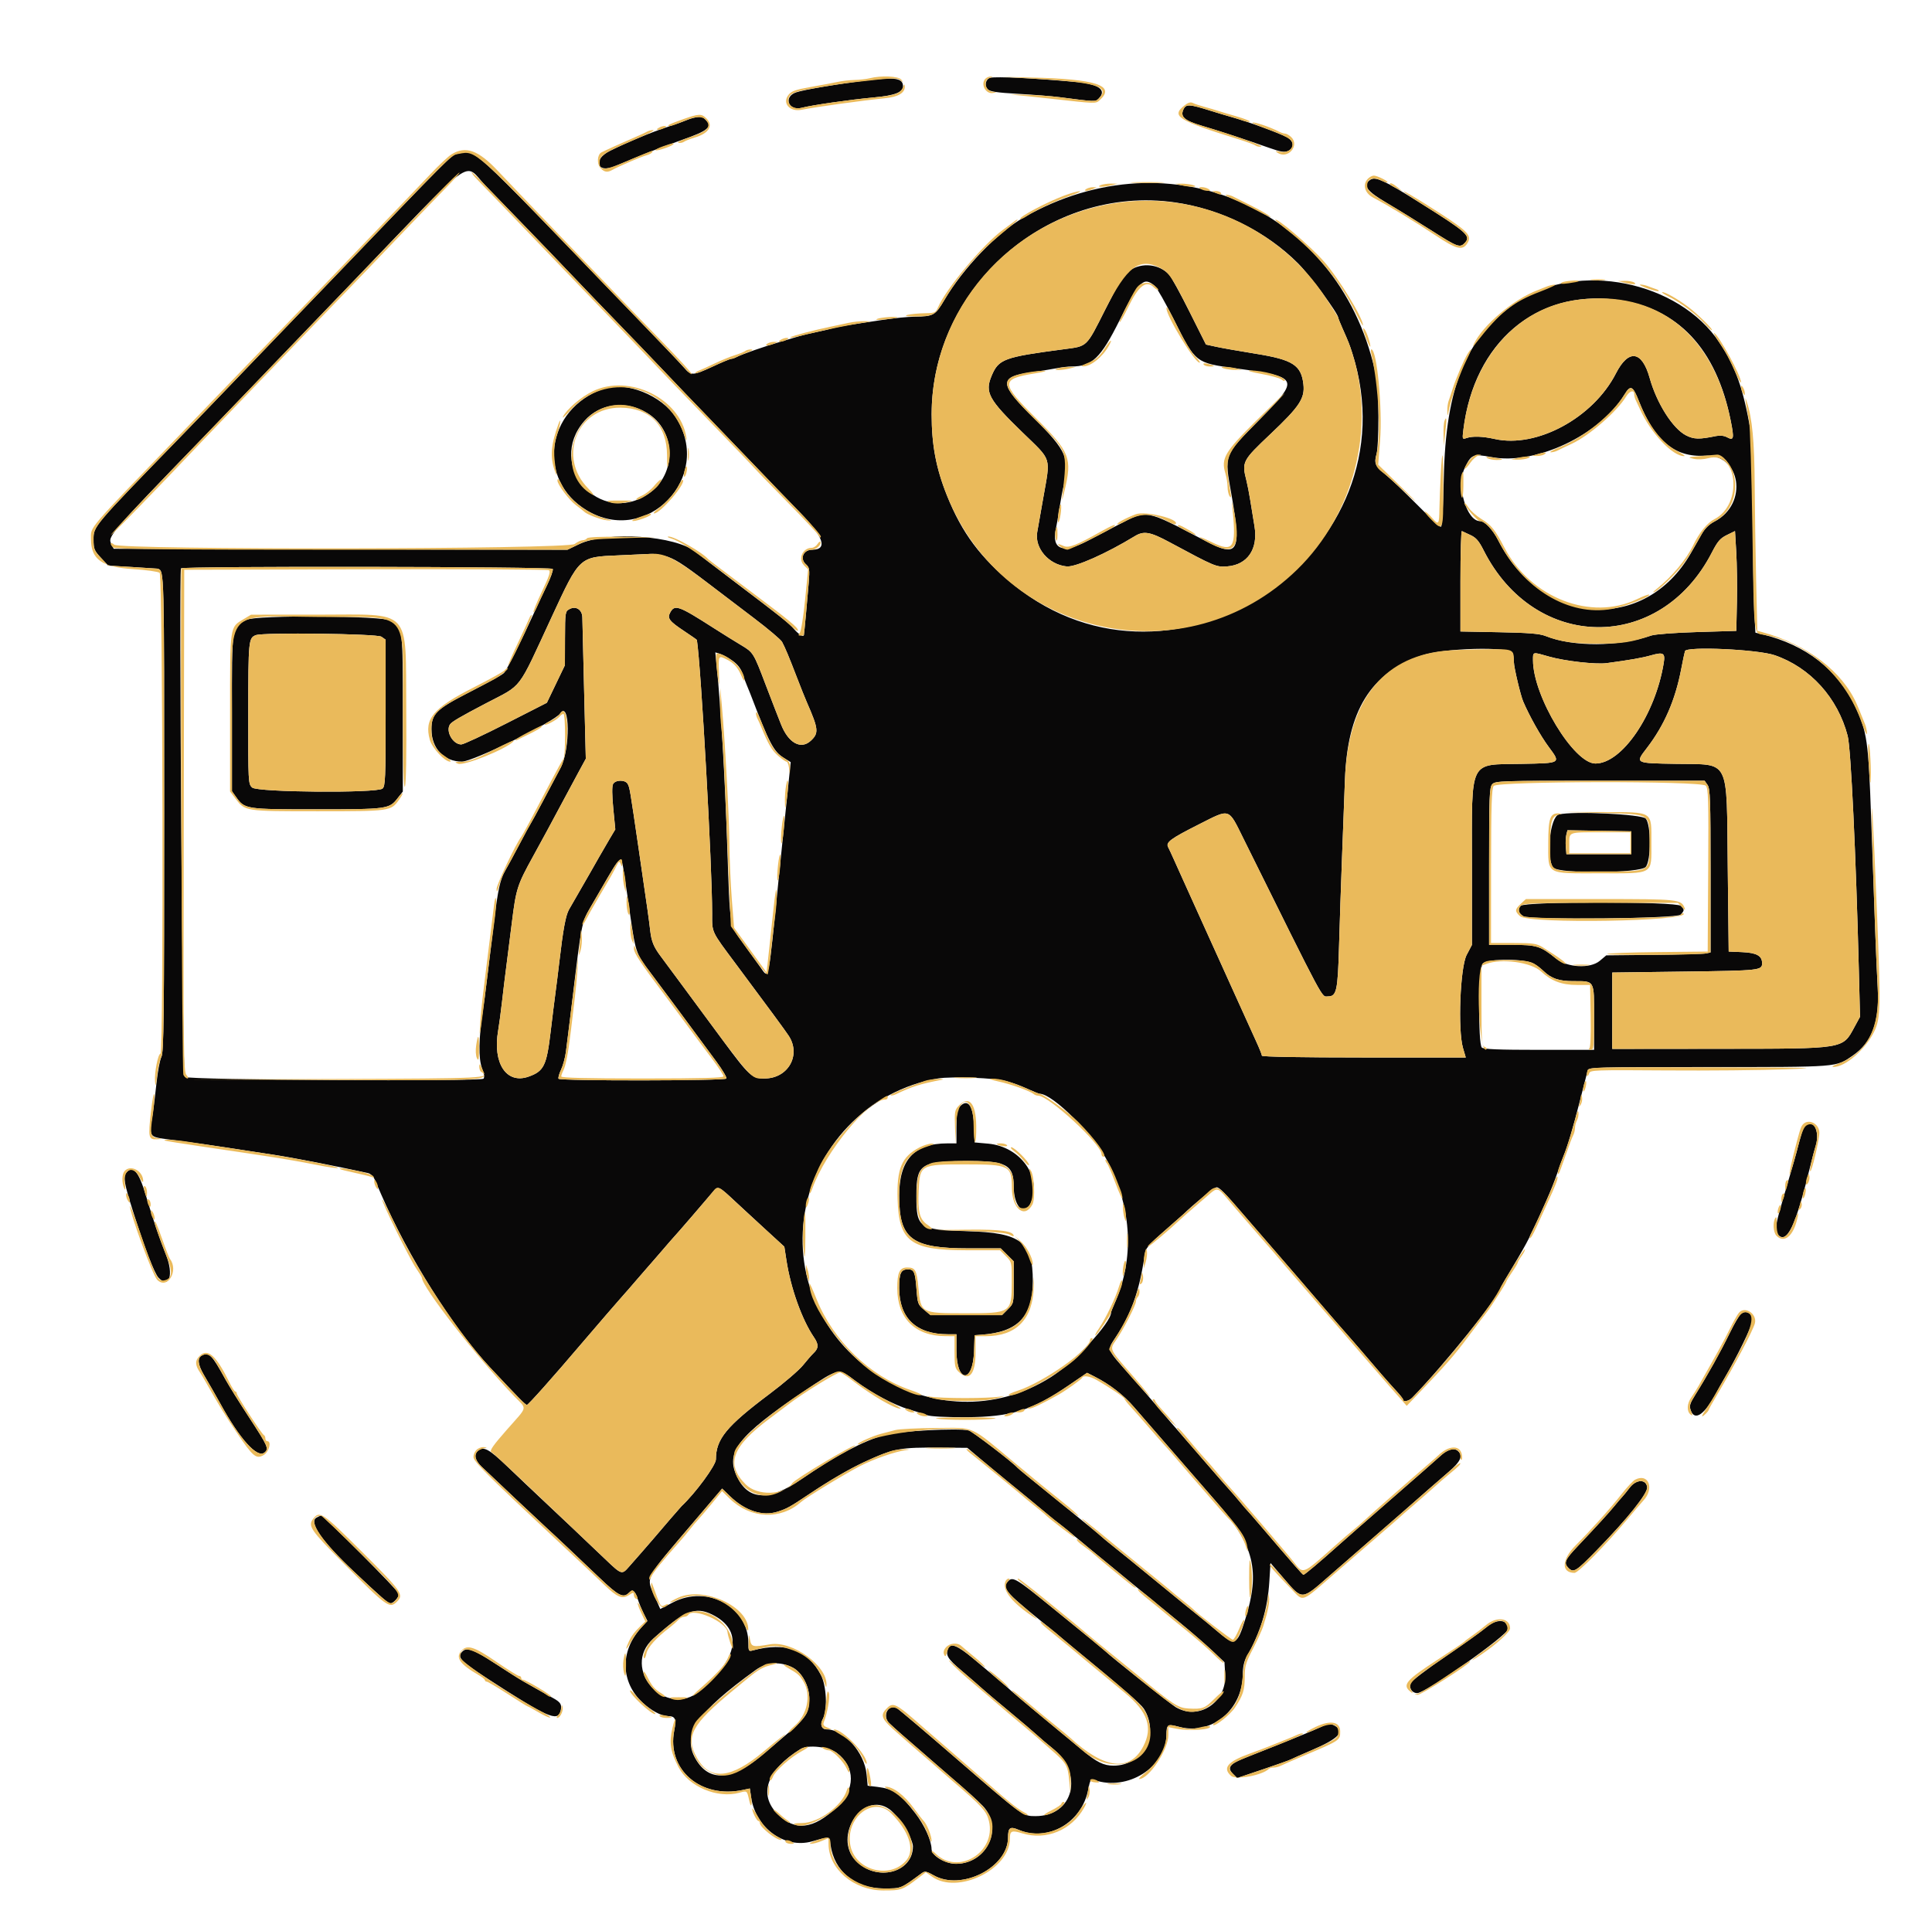<svg xmlns:dc="http://purl.org/dc/elements/1.1/" xmlns:cc="http://creativecommons.org/ns#" xmlns:rdf="http://www.w3.org/1999/02/22-rdf-syntax-ns#" xmlns:svg="http://www.w3.org/2000/svg" xmlns="http://www.w3.org/2000/svg" xmlns:sodipodi="http://sodipodi.sourceforge.net/DTD/sodipodi-0.dtd" xmlns:inkscape="http://www.inkscape.org/namespaces/inkscape" id="svg" width="400" height="394.947" viewBox="0, 0, 400,394.947" sodipodi:docname="Marketing and Sales.svg" inkscape:version="0.92.3 (2405546, 2018-03-11)"><defs id="defs9"></defs><path style="fill:#090808;fill-rule:evenodd;stroke:none" inkscape:connector-curvature="0" d="m 205.058,16.101 c -0.976,0.225 -1.313,1.648 -0.566,2.394 0.471,0.471 1.976,0.695 6.266,0.933 3.105,0.173 6.979,0.486 8.61,0.698 7.384,0.956 7.431,0.958 8.078,0.311 1.797,-1.798 0.088,-3.036 -4.795,-3.475 -8.597,-0.773 -16.334,-1.152 -17.593,-0.861 m -25.809,0.571 c -6.22,0.781 -12.777,1.896 -14.427,2.454 -2.681,0.906 -1.627,3.907 1.124,3.201 2.257,-0.579 9.884,-1.673 15.036,-2.157 4.272,-0.402 5.975,-1.061 5.975,-2.313 0,-1.686 -1.673,-1.943 -7.708,-1.185 m 65.758,6.012 c -0.683,1.499 0.222,2.283 3.9,3.376 3.543,1.053 9.671,3.067 13.916,4.574 2.325,0.826 3.132,0.957 3.853,0.629 1.408,-0.641 1.212,-2.178 -0.372,-2.926 -2.542,-1.201 -7.888,-3.126 -11.561,-4.164 -0.869,-0.245 -2.704,-0.799 -4.076,-1.229 -4.48,-1.406 -5.124,-1.435 -5.66,-0.26 m -101.331,1.691 c -0.435,0.094 -1.146,0.333 -1.581,0.53 -0.435,0.197 -2.125,0.796 -3.755,1.331 -3.5,1.148 -8.103,3.058 -12.025,4.989 -3.739,1.842 -2.749,4.799 1.06,3.169 5.243,-2.245 9.167,-3.785 13.702,-5.376 5.642,-1.981 6.502,-2.727 4.942,-4.286 -0.627,-0.627 -0.908,-0.67 -2.343,-0.357 M 94.58,31.878 c -1.144,0.247 -0.976,0.077 -27.207,27.411 -2.191,2.282 -6.64,6.905 -9.888,10.273 -3.247,3.368 -7.86,8.169 -10.252,10.669 -2.391,2.501 -6.855,7.127 -9.92,10.28 -18.05,18.574 -17.945,18.451 -17.945,21.178 0,1.977 0.138,2.324 1.518,3.803 l 1.518,1.627 5.102,0.304 c 2.807,0.167 5.134,0.317 5.173,0.334 1.335,0.564 1.313,-0.268 1.313,50.619 0,42.228 -0.082,49.508 -0.571,50.465 -0.313,0.616 -0.764,2.987 -1.002,5.27 -0.237,2.282 -0.603,5.238 -0.812,6.567 -0.775,4.911 -0.923,4.694 3.597,5.298 6.118,0.818 8.451,1.144 11.14,1.558 1.467,0.226 3.824,0.589 5.237,0.806 1.413,0.217 3.681,0.563 5.04,0.767 3.912,0.59 12.668,2.289 19.576,3.8 0.534,0.117 1.124,0.715 1.449,1.471 0.302,0.701 0.857,1.986 1.234,2.855 5.648,13.039 14.827,27.635 22.621,35.969 5.913,6.322 7.277,7.707 7.592,7.707 0.282,0 5.442,-5.794 11.263,-12.647 2.601,-3.063 8.651,-10.065 8.879,-10.278 0.116,-0.109 1.276,-1.442 2.577,-2.964 1.302,-1.522 2.46,-2.856 2.575,-2.965 0.115,-0.108 1.274,-1.442 2.575,-2.964 1.301,-1.522 2.462,-2.856 2.578,-2.965 0.257,-0.239 6.965,-8.009 8.118,-9.402 0.991,-1.199 1.164,-1.12 4.591,2.09 1.392,1.305 4.243,3.938 6.335,5.853 l 3.803,3.481 0.438,2.843 c 0.89,5.772 3.207,12.254 5.682,15.897 1.031,1.516 1.004,2.304 -0.114,3.349 -0.349,0.326 -1.316,1.438 -2.15,2.47 -0.833,1.032 -3.939,3.696 -6.903,5.919 -8.953,6.718 -11.119,9.361 -11.119,13.567 0,1.222 -4.255,7.014 -7.1,9.665 -0.205,0.191 -3.93,4.51 -5.943,6.891 -0.544,0.643 -1.625,1.89 -2.404,2.771 -0.779,0.881 -1.92,2.181 -2.536,2.887 -1.491,1.711 -1.529,1.699 -4.942,-1.559 -4.814,-4.595 -9.468,-9 -13.048,-12.349 -1.845,-1.726 -5.079,-4.794 -7.187,-6.819 -3.842,-3.689 -5.054,-4.319 -6.168,-3.206 -0.808,0.809 -0.528,1.925 0.811,3.222 1.636,1.586 13.305,12.577 13.91,13.102 0.69,0.599 6.278,5.871 10.58,9.981 3.869,3.696 4.855,4.194 6.012,3.038 0.807,-0.807 1.251,-0.489 1.834,1.315 0.263,0.812 0.819,2.156 1.237,2.986 l 0.759,1.509 -1.388,1.536 c -4.316,4.777 -4.143,11.217 0.415,15.418 1.777,1.638 3.857,2.75 5.165,2.761 1.597,0.014 1.841,0.554 1.361,3.018 -1.569,8.065 5.47,14.145 14.218,12.283 l 1.436,-0.306 0.282,1.878 c 0.952,6.35 6.949,10.669 12.604,9.077 3.654,-1.028 3.565,-1.045 3.822,0.724 0.801,5.535 5.065,9.025 11.029,9.025 3.68,0 3.401,0.113 7.918,-3.205 0.577,-0.424 0.963,-0.345 2.424,0.489 5.726,3.274 15.35,-1.61 15.38,-7.803 0.01,-2.088 0.406,-2.38 2.196,-1.621 6.055,2.568 13.05,-1.457 14.393,-8.282 0.42,-2.133 0.524,-2.294 1.318,-2.021 6.845,2.35 14.849,-2.691 14.887,-9.376 0.012,-2.157 0.213,-2.279 2.677,-1.636 6.74,1.76 13.13,-3.567 13.137,-10.952 0.002,-1.442 0.267,-2.646 0.785,-3.557 2.901,-5.104 4.353,-9.903 4.706,-15.544 l 0.242,-3.89 2.913,3.396 c 3.677,4.287 3.548,4.294 8.983,-0.469 2.411,-2.113 6.133,-5.355 8.27,-7.202 3.892,-3.366 10.241,-8.914 12.84,-11.222 0.761,-0.676 2.496,-2.18 3.854,-3.343 2.554,-2.187 3.077,-3.411 1.881,-4.403 -0.793,-0.659 -2.13,-0.253 -3.563,1.081 -0.652,0.607 -5.269,4.657 -10.26,9.001 -4.991,4.344 -10.061,8.787 -11.268,9.874 -3.195,2.879 -6.589,5.731 -6.822,5.731 -0.186,0 -1.525,-1.528 -8.827,-10.079 -1.485,-1.739 -2.802,-3.251 -2.926,-3.36 -0.124,-0.108 -0.732,-0.82 -1.35,-1.581 -0.618,-0.761 -1.771,-2.097 -2.563,-2.969 -0.791,-0.872 -2.505,-2.827 -3.81,-4.346 -1.304,-1.518 -2.837,-3.295 -3.406,-3.948 -3.936,-4.515 -6.291,-7.244 -7.661,-8.877 -0.87,-1.037 -3.404,-3.943 -5.632,-6.459 -4.618,-5.213 -4.495,-4.865 -2.692,-7.58 3.23,-4.867 4.904,-9.602 5.959,-16.857 0.242,-1.669 0.533,-2.018 4.737,-5.689 1.739,-1.518 3.251,-2.85 3.359,-2.959 1.851,-1.85 6.386,-5.533 6.814,-5.533 0.589,0 1.592,1.018 5.637,5.721 1.304,1.516 4.306,4.984 6.671,7.707 2.364,2.723 4.676,5.398 5.138,5.944 0.461,0.545 1.906,2.229 3.211,3.742 1.304,1.512 2.816,3.269 3.359,3.905 0.544,0.635 1.166,1.355 1.384,1.601 2.18,2.462 3.722,4.226 4.545,5.2 2.895,3.424 5.899,6.872 7.209,8.274 0.813,0.87 1.48,1.715 1.483,1.878 0.008,0.556 1.188,0.299 1.881,-0.41 6.504,-6.643 18.281,-21.295 18.281,-22.744 0,-0.096 1.116,-2.018 2.481,-4.271 1.365,-2.253 2.867,-4.897 3.338,-5.875 2.95,-6.124 4.857,-10.478 5.801,-13.241 0.594,-1.739 1.234,-3.518 1.423,-3.953 0.763,-1.755 1.978,-5.832 3.358,-11.265 0.8,-3.152 1.54,-6.042 1.644,-6.423 0.178,-0.649 1.708,-0.691 25.015,-0.691 27.129,0 26.326,0.063 29.824,-2.344 4.033,-2.774 5.603,-7.018 5.203,-14.06 -0.261,-4.584 -0.563,-12.411 -1.369,-35.418 -0.547,-15.624 -0.835,-17.627 -3.292,-22.843 -3.579,-7.6 -10.257,-12.779 -19.276,-14.95 l -1.383,-0.333 -0.245,-4.532 c -0.134,-2.493 -0.268,-11.395 -0.296,-19.783 -0.029,-8.594 -0.233,-16.271 -0.465,-17.588 -1.546,-8.747 -3.06,-13.02 -6.434,-18.149 -8.413,-12.792 -29.432,-16.986 -41.967,-8.376 -10.509,7.218 -14.727,17.415 -15.112,36.538 -0.124,6.156 -0.35,9.98 -0.59,9.98 -0.214,0 -2.461,-2.093 -4.992,-4.651 -2.532,-2.558 -5.441,-5.33 -6.465,-6.161 -2.164,-1.756 -2.428,-2.347 -1.885,-4.217 0.531,-1.829 0.523,-13.107 -0.011,-15.823 -6.816,-34.651 -42.376,-50.774 -73.119,-33.153 -5.395,3.092 -12.443,10.442 -16.339,17.038 -1.893,3.204 -2.221,3.388 -6.191,3.451 -1.413,0.022 -4.259,0.302 -6.324,0.621 -2.065,0.32 -5.089,0.78 -6.719,1.023 -1.631,0.242 -3.41,0.584 -3.953,0.758 -0.543,0.175 -2.055,0.534 -3.36,0.798 -1.304,0.264 -2.816,0.62 -3.359,0.791 -0.544,0.172 -2.322,0.701 -3.953,1.176 -3.404,0.991 -8.178,2.652 -9.184,3.196 -0.378,0.203 -0.871,0.37 -1.096,0.37 -0.225,0 -1.935,0.712 -3.799,1.581 -4.101,1.913 -4.527,1.934 -5.902,0.297 -0.594,-0.707 -5.456,-5.82 -10.804,-11.364 C 95.528,28.185 98.632,31.003 94.58,31.878 m 5.94,6.561 c 1.738,1.793 5.49,5.662 8.337,8.597 2.848,2.934 7.203,7.47 9.679,10.079 2.476,2.608 6.834,7.144 9.684,10.079 2.85,2.934 7.033,7.292 9.295,9.683 2.261,2.392 6.352,6.661 9.09,9.487 2.737,2.826 7.097,7.361 9.688,10.079 2.591,2.717 6.726,7.002 9.189,9.522 5.065,5.182 5.973,7.869 2.66,7.869 -1.812,0 -2.602,1.829 -1.297,3.002 0.767,0.689 0.817,1.021 0.587,3.915 -0.249,3.139 -0.938,10.581 -0.998,10.771 -0.135,0.431 -1.041,-0.124 -2.019,-1.238 -1.175,-1.338 -2.148,-2.111 -13.229,-10.507 -3.261,-2.471 -6.444,-4.918 -7.072,-5.437 -4.185,-3.458 -18.394,-4.432 -24.213,-1.661 l -2.432,1.158 -46.964,-0.1 -46.964,-0.101 -0.472,-0.946 c -0.803,-1.612 -0.635,-1.808 19.053,-22.17 2.84,-2.938 7.376,-7.65 10.079,-10.471 2.702,-2.821 7.06,-7.357 9.683,-10.079 2.624,-2.723 7.159,-7.44 10.078,-10.484 27.264,-28.421 23.85,-25.905 28.558,-21.047 m 183.115,-1.164 c -1.541,1.127 -0.672,2.305 3.519,4.771 2.174,1.279 6.284,3.814 9.133,5.634 5.562,3.552 5.994,3.709 7.043,2.551 1.25,-1.382 0.346,-2.172 -9.654,-8.44 -7.251,-4.544 -8.955,-5.31 -10.041,-4.516 m -40.43,4.631 c 9.546,1.358 18.987,6.037 25.584,12.677 2.498,2.516 8.286,10.356 8.286,11.224 0,0.115 0.374,1.052 0.83,2.083 1.33,3.001 1.472,3.36 2.071,5.233 13.11,40.965 -36.69,75.053 -70.095,47.98 -6.87,-5.569 -10.714,-10.717 -13.838,-18.534 -2.248,-5.625 -3.158,-10.463 -3.158,-16.788 0,-26.392 24.297,-47.576 50.32,-43.875 m -9.319,14.105 c -1.237,0.849 -2.097,2.226 -5.06,8.096 -3.983,7.894 -3.633,7.559 -8.559,8.207 -12.433,1.638 -13.505,2.032 -14.963,5.501 -1.444,3.432 -0.639,4.909 6.384,11.72 6.182,5.995 5.832,4.883 4.293,13.627 -0.555,3.152 -1.111,6.311 -1.235,7.02 -0.581,3.311 2.381,6.756 6.111,7.108 1.807,0.17 8.182,-2.664 14.071,-6.256 1.887,-1.15 3.163,-0.933 7.173,1.222 9.497,5.105 9.718,5.197 11.967,5.028 4.215,-0.318 6.442,-3.585 5.661,-8.306 -0.259,-1.568 -0.656,-4.008 -0.882,-5.421 -0.226,-1.413 -0.575,-3.212 -0.775,-3.998 -1,-3.922 -0.885,-4.146 4.978,-9.695 6.026,-5.704 7.133,-7.378 6.805,-10.292 -0.447,-3.961 -2.193,-5.084 -9.817,-6.313 -3.347,-0.54 -7.047,-1.191 -8.221,-1.448 l -2.137,-0.467 -3.397,-6.78 c -1.869,-3.728 -3.753,-7.17 -4.187,-7.649 -2.038,-2.244 -5.675,-2.645 -8.21,-0.904 m 5.181,3.179 c 0.448,0.38 2.259,3.573 4.024,7.095 4.454,8.886 4.414,8.855 12.838,10.002 13.031,1.775 13.195,2.112 5.053,10.388 -7.801,7.929 -7.524,7.194 -5.998,15.894 2.069,11.792 1.37,13.003 -5.44,9.431 -12.607,-6.612 -11.944,-6.493 -18.121,-3.275 -1.522,0.792 -4.34,2.266 -6.263,3.275 -5.14,2.696 -7.48,1.806 -6.552,-2.492 0.167,-0.773 0.507,-2.739 0.755,-4.37 0.249,-1.63 0.618,-3.607 0.821,-4.393 1.452,-5.621 0.651,-7.47 -6.118,-14.132 -7.245,-7.13 -7.34,-8.575 -0.627,-9.509 1.848,-0.258 4.218,-0.636 5.267,-0.841 1.049,-0.206 2.452,-0.374 3.116,-0.374 4.268,0 6.055,-1.713 9.966,-9.554 4.111,-8.244 4.98,-9.097 7.279,-7.145 m 95.531,2.866 c 12.722,1.595 20.757,10.096 23.74,25.117 0.732,3.684 0.628,4.12 -0.797,3.358 -0.597,-0.32 -1.449,-0.409 -2.272,-0.239 -3.453,0.716 -4.564,0.69 -6.192,-0.14 -2.752,-1.404 -6.074,-6.645 -7.537,-11.891 -1.581,-5.671 -4.374,-6.045 -6.984,-0.936 -4.694,9.186 -16.38,15.516 -25.07,13.581 -2.538,-0.566 -4.573,-0.636 -5.85,-0.203 -0.895,0.304 -0.906,0.273 -0.647,-1.818 2.224,-17.993 15.077,-28.902 31.609,-26.829 M 124.901,80.51 c -11.898,4.22 -13.892,18.862 -3.427,25.164 12.438,7.49 26.29,-6.879 18.49,-19.179 -2.953,-4.656 -10.432,-7.628 -15.063,-5.985 m 214.437,2.593 c 3.188,8.133 7.421,11.64 13.585,11.255 7.502,-0.468 9.105,9.97 2.088,13.606 -1.16,0.601 -2.033,1.463 -2.722,2.686 -0.557,0.99 -1.567,2.765 -2.244,3.944 -9.498,16.543 -30.803,15.119 -39.83,-2.661 -1.154,-2.274 -2.815,-4.028 -3.812,-4.028 -2.73,0 -4.889,-7.275 -3.215,-10.836 1.413,-3.007 1.721,-3.14 5.577,-2.418 9.145,1.714 22.411,-4.514 27.549,-12.932 1.276,-2.09 1.747,-1.874 3.024,1.384 m -205.41,2.373 c 6.094,3.634 6.27,12.724 0.323,16.77 -10.095,6.868 -21.301,-5.921 -13.236,-15.107 3.153,-3.591 8.52,-4.282 12.913,-1.663 m 170.515,25.319 c 1.158,0.529 1.748,1.21 2.722,3.142 10.605,21.033 36.537,21.297 47.253,0.48 1.201,-2.333 1.737,-2.956 3.124,-3.635 l 1.674,-0.818 0.26,4.405 c 0.143,2.423 0.204,7.074 0.135,10.335 l -0.125,5.928 -8.103,0.245 c -4.553,0.137 -8.708,0.45 -9.486,0.715 -6.902,2.354 -16.107,2.394 -21.937,0.094 -1.199,-0.473 -3.51,-0.66 -9.585,-0.775 l -8.003,-0.151 v -10.472 c 0,-5.76 0.133,-10.404 0.296,-10.32 0.163,0.084 0.962,0.456 1.775,0.827 m -166.97,4.287 c 2.073,0.511 3.623,1.484 9.365,5.876 2.174,1.663 6.354,4.842 9.288,7.065 2.935,2.222 5.544,4.43 5.797,4.906 0.657,1.235 1.438,3.106 3.059,7.325 0.78,2.031 1.704,4.343 2.053,5.138 2.441,5.563 2.531,6.409 0.844,7.981 -2.077,1.935 -4.696,0.466 -6.217,-3.485 -0.478,-1.243 -1.017,-2.615 -1.197,-3.05 -0.18,-0.435 -1.069,-2.747 -1.977,-5.138 -2.471,-6.511 -2.54,-6.621 -5.037,-8.109 -1.246,-0.743 -3.777,-2.318 -5.625,-3.501 -7.394,-4.733 -8.137,-4.996 -9.09,-3.214 -0.614,1.146 -0.152,1.761 2.793,3.719 1.507,1.003 2.746,1.865 2.754,1.918 0.873,5.719 3.173,46.972 3.157,56.617 -0.007,4.072 -0.249,3.555 4.909,10.475 6.822,9.149 10.315,13.898 10.968,14.911 2.577,3.995 -0.164,8.804 -5.016,8.804 -2.604,0 -3.215,-0.556 -8.594,-7.835 -2.198,-2.973 -5.768,-7.807 -7.933,-10.742 -2.165,-2.935 -4.403,-5.958 -4.975,-6.719 -1.462,-1.948 -1.921,-3.07 -2.181,-5.336 -0.27,-2.359 -0.524,-4.156 -2.371,-16.799 -1.847,-12.638 -1.863,-12.729 -2.276,-13.537 -0.474,-0.925 -2.548,-0.92 -3.045,0.008 -0.238,0.444 -0.221,2.283 0.046,5.039 l 0.42,4.34 -1.189,1.997 c -0.654,1.099 -1.634,2.788 -2.178,3.755 -0.543,0.967 -1.347,2.381 -1.786,3.141 -2.24,3.882 -3.827,6.642 -4.433,7.708 -0.683,1.202 -1.213,4.073 -2.006,10.869 -0.241,2.066 -0.596,4.912 -0.789,6.325 -0.193,1.413 -0.645,5.059 -1.006,8.102 -0.834,7.042 -1.395,8.182 -4.577,9.305 -4.573,1.613 -7.461,-2.765 -6.291,-9.535 0.203,-1.178 0.571,-3.92 0.816,-6.094 0.245,-2.174 0.612,-5.197 0.815,-6.719 0.203,-1.522 0.743,-5.791 1.2,-9.486 0.877,-7.087 1.119,-7.841 4.429,-13.834 1.701,-3.079 4.192,-7.686 6.245,-11.547 0.9,-1.693 2.313,-4.323 3.14,-5.845 l 1.504,-2.766 -0.348,-14.032 c -0.191,-7.717 -0.356,-14.567 -0.366,-15.221 -0.025,-1.605 -1.314,-2.457 -2.643,-1.746 -0.911,0.488 -0.933,0.629 -0.951,6.065 l -0.018,5.566 -1.869,3.889 -1.869,3.89 -8.459,4.312 c -4.652,2.372 -8.816,4.312 -9.253,4.312 -1.764,0 -3.303,-2.765 -2.322,-4.171 0.38,-0.545 2.114,-1.559 7.405,-4.332 7.753,-4.062 6.392,-2.272 13.674,-17.979 5.769,-12.444 5.647,-12.331 13.719,-12.668 3.194,-0.133 6.219,-0.272 6.72,-0.309 0.502,-0.036 1.747,0.139 2.767,0.391 m -23.036,2.72 c 0.139,0.226 -0.407,1.782 -1.213,3.459 -0.807,1.676 -1.912,4.026 -2.455,5.221 -2.916,6.413 -5.965,12.505 -6.456,12.903 -0.724,0.586 -2.323,1.466 -7.857,4.323 -6.081,3.139 -7.128,4.206 -7.128,7.261 0,3.986 2.582,6.739 6.32,6.739 2.271,0 19.146,-8.268 20.332,-9.962 2.03,-2.899 2.113,7.448 0.09,11.24 -0.726,1.362 -2.355,4.433 -3.618,6.824 -1.264,2.392 -2.426,4.526 -2.583,4.743 -0.156,0.218 -1.219,2.174 -2.361,4.348 -1.143,2.174 -2.486,4.664 -2.985,5.534 -0.949,1.653 -1.449,3.938 -2.161,9.881 -0.234,1.957 -0.587,4.803 -0.785,6.324 -0.197,1.522 -0.554,4.457 -0.794,6.522 -0.24,2.065 -0.608,4.863 -0.817,6.216 -0.851,5.494 -0.916,9.853 -0.177,11.789 0.432,1.13 0.557,1.966 0.328,2.194 -0.622,0.622 -61.227,0.273 -61.856,-0.357 -0.462,-0.462 -1.237,-104.223 -0.787,-105.316 0.198,-0.481 76.665,-0.367 76.963,0.114 M 51.016,128.35 c -3.094,1.601 -2.992,0.946 -2.992,19.209 v 16.275 l 0.899,1.261 c 1.753,2.458 1.994,2.494 16.623,2.494 14.554,0 15.046,-0.067 16.766,-2.284 l 1.087,-1.401 -0.002,-16.24 c -0.003,-17.799 0.049,-17.387 -2.411,-19.128 -1.489,-1.055 -27.974,-1.218 -29.97,-0.186 m 27.947,3.491 0.879,0.615 v 15.146 c 0,13.608 -0.067,15.202 -0.654,15.69 -1.169,0.97 -25.88,0.777 -26.973,-0.211 -0.817,-0.74 -0.831,-1.003 -0.819,-15.415 0.013,-15.044 0.063,-15.562 1.568,-16.148 1.527,-0.593 25.109,-0.301 25.999,0.323 m 234.227,3.436 c 0.131,0.489 0.243,1.334 0.249,1.877 0.013,1.081 1.377,6.838 1.921,8.103 1.324,3.08 3.599,7.13 5.287,9.411 2.527,3.414 2.628,3.351 -5.627,3.504 -11.006,0.204 -10.277,-1.261 -10.277,20.669 v 16.826 l -1.087,2.068 c -1.348,2.564 -1.858,15.531 -0.759,19.282 l 0.574,1.955 h -21.103 c -12.75,0 -21.103,-0.145 -21.103,-0.367 0,-0.203 -0.514,-1.492 -1.143,-2.866 -1.329,-2.905 -2.626,-5.767 -4.984,-10.996 -0.931,-2.065 -2.157,-4.778 -2.724,-6.028 -0.567,-1.25 -1.494,-3.295 -2.061,-4.545 -0.567,-1.25 -1.793,-3.962 -2.725,-6.028 -0.931,-2.065 -2.137,-4.733 -2.679,-5.929 -0.543,-1.195 -1.384,-3.063 -1.869,-4.15 -0.485,-1.087 -1.04,-2.279 -1.234,-2.649 -0.523,-1.001 0.484,-1.742 6.488,-4.771 6.427,-3.243 5.93,-3.407 9.105,3 17.269,34.846 16.11,32.681 17.501,32.681 1.778,0 2.03,-1.132 2.288,-10.277 0.132,-4.673 0.409,-12.944 0.616,-18.379 0.207,-5.435 0.48,-12.727 0.609,-16.206 0.526,-14.304 5.272,-22.015 15.816,-25.7 4.575,-1.599 18.526,-1.957 18.921,-0.485 m 54.244,0.399 c 7.368,2.535 13.047,8.813 15.105,16.696 0.666,2.552 1.71,24.452 2.318,48.653 l 0.239,9.524 -1.134,2.085 c -2.523,4.635 -1.775,4.514 -28.033,4.539 l -22.135,0.021 v -7.905 -7.906 l 15.02,-0.197 c 15.59,-0.205 16.008,-0.251 16.008,-1.741 0,-1.533 -1.14,-2.16 -4.159,-2.291 l -2.758,-0.118 -0.197,-17.589 c -0.257,-22.81 0.612,-21.077 -10.672,-21.274 -8.638,-0.15 -8.521,-0.086 -6.049,-3.312 3.598,-4.694 5.852,-9.885 7.088,-16.323 0.333,-1.74 0.685,-3.41 0.781,-3.714 0.327,-1.031 15.071,-0.355 18.578,0.852 m -215.851,1.09 c 1.054,0.721 1.757,1.595 2.102,2.613 0.284,0.842 0.707,1.975 0.939,2.518 0.233,0.544 0.559,1.344 0.725,1.779 3.939,10.286 4.807,11.945 6.944,13.266 l 1.409,0.87 -0.248,2.418 c -0.231,2.256 -0.4,3.894 -1.417,13.683 -0.214,2.065 -0.569,5.534 -0.789,7.708 -2.258,22.378 -2.011,21.169 -3.82,18.659 -0.66,-0.915 -2.268,-3.145 -3.574,-4.955 -2.855,-3.957 -2.717,-3.12 -3.277,-19.831 -0.491,-14.654 -1.299,-28.489 -2.19,-37.497 l -0.288,-2.911 0.951,0.298 c 0.522,0.163 1.662,0.785 2.533,1.382 m 169.143,-0.805 c 3.212,0.919 9.675,1.654 11.904,1.354 4.839,-0.651 7.313,-1.084 9.163,-1.606 2.611,-0.737 3,-0.505 2.66,1.585 -1.739,10.684 -8.62,20.809 -14.143,20.809 -4.481,0 -12.919,-13.961 -12.919,-21.376 0,-1.808 -0.172,-1.769 3.335,-0.766 m 32.809,26.578 c 0.534,0.761 0.615,3.122 0.615,17.779 v 16.9 l -0.889,0.204 c -0.489,0.112 -5.347,0.249 -10.795,0.304 l -9.905,0.1 -1.346,1.133 c -1.969,1.658 -6.701,1.42 -9.033,-0.454 -3.268,-2.627 -3.993,-2.853 -9.151,-2.853 H 308.3 v -16.273 c 0,-14.588 0.068,-16.348 0.655,-16.996 0.618,-0.684 1.832,-0.723 22.309,-0.723 h 21.656 l 0.615,0.879 m -30.798,6.119 c -1.825,0.488 -2.721,8.928 -1.166,10.986 1.01,1.338 18.079,1.211 19.175,-0.142 1.114,-1.375 1.115,-8.615 0.001,-9.992 -0.742,-0.917 -15.208,-1.601 -18.01,-0.852 m 15.01,5.848 v 2.371 h -6.719 -6.72 l -0.126,-1.543 c -0.069,-0.849 -0.021,-1.965 0.109,-2.48 l 0.235,-0.936 6.61,0.108 6.611,0.108 v 2.372 m -208.527,6.423 c 0.264,1.685 0.642,4.219 0.842,5.632 1.567,11.098 1.416,10.615 4.704,14.975 2.133,2.828 8.493,11.411 13.59,18.341 1.246,1.693 2.159,3.249 2.03,3.458 -0.297,0.481 -34.443,0.519 -34.74,0.039 -0.116,-0.188 0.116,-1.033 0.515,-1.878 0.4,-0.844 0.853,-2.514 1.006,-3.709 0.411,-3.194 0.913,-7.261 1.368,-11.068 1.84,-15.402 1.904,-15.731 3.645,-18.727 0.899,-1.548 1.944,-3.348 2.322,-4 4.228,-7.299 4.073,-7.198 4.718,-3.063 m 185.647,6.632 c -0.701,0.701 -0.459,1.623 0.569,2.173 1.498,0.802 31.779,0.487 32.526,-0.338 0.808,-0.892 0.81,-1.041 0.033,-1.818 -0.925,-0.926 -32.203,-0.942 -33.128,-0.017 m 2.722,11.998 c 0.652,0.407 1.558,1.099 2.013,1.537 1.586,1.525 3.182,2.066 6.096,2.066 4.518,0 4.342,-0.305 4.342,7.524 v 6.705 h -11.384 c -8.327,0 -11.511,-0.127 -11.858,-0.474 -0.816,-0.817 -0.654,-16.458 0.18,-17.38 0.975,-1.077 8.879,-1.061 10.611,0.022 M 208.3,223.852 c 2.05,0.599 2.73,0.853 5.036,1.882 0.921,0.412 1.779,0.748 1.907,0.748 2.732,0 11.365,8.655 14.193,14.229 4.948,9.75 5.42,19.971 1.347,29.146 -0.409,0.922 -0.743,1.771 -0.743,1.886 0,2.158 -7.577,10.316 -12.451,13.406 -23.532,14.919 -54.583,-4.89 -51.162,-32.638 1.823,-14.787 13.262,-26.785 27.842,-29.204 2.701,-0.448 11.85,-0.092 14.031,0.545 m -9.622,5.329 c -0.503,0.556 -0.654,1.516 -0.654,4.151 v 3.427 h -1.914 c -6.837,0 -9.944,3.396 -9.944,10.869 0,8.957 2.543,10.87 14.444,10.87 h 6.584 l 1.344,1.344 1.343,1.344 v 4.357 c 0,4.338 -0.005,4.362 -1.216,5.573 l -1.216,1.216 h -7.396 -7.395 l -1.335,-1.114 c -1.257,-1.05 -1.348,-1.296 -1.571,-4.249 -0.27,-3.563 -0.507,-4.123 -1.752,-4.123 -1.473,0 -1.834,0.756 -1.834,3.838 0,6.261 3.517,9.601 10.109,9.601 h 1.749 v 3.359 c 0,6.731 3.405,6.905 3.638,0.186 l 0.117,-3.348 1.383,-0.099 c 7.604,-0.545 10.672,-3.742 10.672,-11.124 0,-8.106 -2.473,-10.005 -13.439,-10.316 -10.178,-0.288 -10.677,-0.634 -10.666,-7.374 0.011,-6.417 0.839,-7.024 9.749,-7.142 8.863,-0.118 10.403,0.664 10.403,5.281 0,4.146 2.195,6.334 3.494,3.483 2.461,-5.4 -2.067,-11.778 -8.787,-12.379 l -2.809,-0.251 -0.117,-3.348 c -0.149,-4.313 -1.31,-5.881 -2.984,-4.032 m 174.929,4.119 c -0.367,0.451 -0.611,1.234 -1.694,5.435 -0.196,0.761 -1.092,3.874 -1.991,6.917 -2.361,7.99 -2.583,9.105 -1.962,9.853 1.972,2.375 3.797,-1.442 6.98,-14.596 0.316,-1.304 0.747,-2.918 0.959,-3.585 1.013,-3.19 -0.626,-6.067 -2.292,-4.024 m -347.516,9.581 c -0.624,0.751 -0.339,2.317 1.437,7.91 2.421,7.624 4.431,12.857 5.29,13.776 2.214,2.367 3.194,-0.596 1.558,-4.712 -1.423,-3.582 -2.623,-7.122 -4.145,-12.227 -1.529,-5.129 -2.704,-6.477 -4.14,-4.747 m 334.365,29.167 c -0.337,0.265 -1.353,1.994 -2.259,3.841 -2.035,4.152 -4.675,8.888 -7.225,12.963 -1.1,1.758 -1.25,2.264 -0.934,3.162 0.838,2.382 2.969,0.866 5.443,-3.872 0.284,-0.543 0.936,-1.699 1.449,-2.569 2.635,-4.466 5.913,-11.195 5.914,-12.14 0.002,-1.492 -1.296,-2.245 -2.388,-1.385 m -318.7,8.656 c -0.928,0.519 -0.796,1.833 0.391,3.881 0.568,0.978 1.393,2.401 1.835,3.162 0.442,0.761 1.144,2.006 1.561,2.767 4.086,7.469 7.716,11.508 9.222,10.258 0.943,-0.782 0.722,-1.292 -3.123,-7.175 -2.032,-3.109 -4.23,-6.631 -4.885,-7.826 -2.879,-5.262 -3.511,-5.901 -5.001,-5.067 m 135.318,5.21 c 3.444,2.591 8.092,5.055 11.266,5.972 1.304,0.377 2.905,0.889 3.557,1.139 0.74,0.283 3.787,0.443 8.103,0.427 9.328,-0.036 13.66,-1.383 21.329,-6.632 l 3.741,-2.56 1.595,0.811 c 3.117,1.584 5.973,3.796 8.112,6.282 1.193,1.386 2.349,2.718 2.569,2.959 0.221,0.242 2.446,2.805 4.946,5.697 2.5,2.891 6.811,7.852 9.58,11.023 7.813,8.948 9.102,14.248 5.924,24.343 -1.694,5.384 -2.092,5.531 -5.99,2.219 -1.181,-1.003 -2.715,-2.268 -3.41,-2.811 -0.695,-0.544 -4.514,-3.657 -8.488,-6.917 -3.974,-3.261 -8.22,-6.716 -9.436,-7.678 -1.216,-0.962 -2.3,-1.862 -2.409,-2 -0.108,-0.138 -3.132,-2.629 -6.719,-5.535 -9.198,-7.452 -10.449,-8.474 -10.672,-8.722 -1.098,-1.22 -9.369,-7.543 -10.11,-7.729 -2.135,-0.536 -14.509,0.113 -17.36,0.911 -4.44,1.242 -10.149,4.273 -17.308,9.19 -6.66,4.576 -10.906,4.424 -13.278,-0.474 -2.48,-5.124 0.144,-8.495 13.765,-17.683 7.298,-4.924 7.155,-4.894 10.693,-2.232 m 25.773,16.062 c 1.415,1.196 3.776,3.152 5.248,4.348 3.722,3.024 8.12,6.65 9.296,7.666 0.544,0.469 1.359,1.115 1.813,1.435 0.453,0.321 1.698,1.326 2.767,2.234 1.068,0.909 5.233,4.344 9.254,7.634 4.022,3.29 7.671,6.282 8.11,6.649 0.438,0.367 2.648,2.179 4.91,4.026 2.263,1.848 5.274,4.453 6.692,5.789 l 2.578,2.429 0.144,2.512 c 0.332,5.8 -5.439,9.628 -10.242,6.794 -1.109,-0.654 -13.753,-10.708 -14.563,-11.58 -0.109,-0.117 -1.071,-0.924 -2.139,-1.793 -1.067,-0.87 -5.158,-4.203 -9.091,-7.408 -7.076,-5.767 -7.927,-6.282 -8.849,-5.359 -1.392,1.391 -0.655,2.311 6.442,8.053 2.392,1.935 4.544,3.697 4.782,3.918 0.239,0.22 2.168,1.823 4.287,3.562 7.969,6.542 11.93,9.994 12.518,10.911 3.337,5.204 -0.168,11.821 -6.258,11.815 -2.048,-0.003 -3.492,-0.72 -6.486,-3.222 -0.95,-0.794 -4.574,-3.8 -8.052,-6.678 -3.478,-2.878 -6.413,-5.341 -6.522,-5.472 -0.226,-0.273 -3.397,-2.975 -8.05,-6.86 -3.178,-2.653 -4.685,-3.251 -5.149,-2.042 -0.542,1.412 -0.099,2.138 2.824,4.623 1.684,1.433 3.508,3.017 4.051,3.52 0.544,0.503 3.123,2.688 5.732,4.855 2.608,2.166 5.276,4.436 5.928,5.044 0.652,0.609 2.015,1.771 3.028,2.583 6.63,5.317 4.474,14.097 -3.462,14.097 -2.649,0 -2.547,0.074 -16.562,-12.059 -6.304,-5.458 -11.774,-10.092 -12.154,-10.296 -1.783,-0.959 -3.081,1.647 -1.552,3.114 1.043,1.001 3.44,3.117 6.599,5.824 1.517,1.302 2.848,2.458 2.957,2.57 0.109,0.112 1.443,1.27 2.964,2.574 3.622,3.104 5.63,4.913 6.802,6.127 4.352,4.512 1.003,11.933 -5.429,12.028 -2.27,0.034 -5.12,-1.653 -5.141,-3.041 -0.026,-1.803 -1.451,-4.954 -3.358,-7.428 -3.186,-4.131 -4.519,-5.056 -7.878,-5.466 l -1.992,-0.243 -0.23,-2.372 c -0.442,-4.538 -4.668,-9.288 -8.264,-9.288 -1.09,0 -1.422,-1.002 -0.748,-2.26 0.95,-1.775 0.717,-6.748 -0.421,-8.962 -2.715,-5.286 -7.285,-6.941 -14.151,-5.127 -0.826,0.219 -0.889,0.108 -0.889,-1.557 0,-7.503 -8.526,-12.087 -15.612,-8.393 l -2.627,1.368 -0.903,-2.06 c -2.123,-4.839 -2.828,-3.443 8.422,-16.662 l 5.289,-6.214 1.628,1.58 c 3.114,3.021 6.739,4.2 9.855,3.204 1.898,-0.606 2.588,-0.988 6.398,-3.544 4.291,-2.879 8.433,-5.298 11.463,-6.696 6.289,-2.901 7.346,-3.098 16.244,-3.022 l 5.177,0.044 2.572,2.174 m 134.573,6.072 c -0.574,0.753 -1.271,1.607 -1.547,1.898 -0.276,0.291 -1.01,1.151 -1.63,1.912 -1.191,1.461 -3.532,4.022 -7.642,8.36 -2.608,2.754 -2.893,3.434 -1.869,4.457 1.056,1.057 1.545,0.752 5.818,-3.628 6.397,-6.556 10.625,-11.839 10.479,-13.093 -0.199,-1.72 -2.267,-1.666 -3.609,0.094 m -271.906,6.213 c -1.629,0.949 1.104,4.875 7.787,11.185 5.496,5.19 7.071,6.57 7.502,6.57 0.635,0 1.806,-1.282 1.806,-1.976 0,-0.537 -15.614,-16.216 -16.126,-16.194 -0.153,0.007 -0.589,0.193 -0.969,0.415 m 81.899,20.047 c 6.45,3.176 5.543,9.027 -2.447,15.792 -7.077,5.991 -16.605,-4.617 -9.698,-10.798 6.46,-5.781 8.688,-6.697 12.145,-4.994 m 160.295,2.666 c -0.87,0.754 -4.719,3.508 -8.553,6.12 -3.835,2.612 -7.058,5.076 -7.162,5.475 -0.278,1.061 0.404,2.024 1.432,2.024 1.731,0 18.828,-12.066 18.828,-13.288 0,-2.03 -2.386,-2.204 -4.545,-0.331 m -211.977,5.002 c -1.17,1.171 -0.47,1.929 5.158,5.588 12.387,8.053 14.59,9.032 15.165,6.741 0.339,-1.353 0.051,-1.828 -1.676,-2.762 -0.843,-0.456 -2.199,-1.212 -3.014,-1.68 -0.816,-0.468 -2.15,-1.225 -2.965,-1.682 -0.815,-0.457 -3.489,-2.147 -5.942,-3.755 -4.389,-2.878 -5.788,-3.387 -6.726,-2.45 m 68.417,3.341 c 1.911,0.988 3.446,3.884 3.412,6.44 -0.037,2.85 -0.732,3.979 -4.35,7.067 -1.613,1.378 -3.799,3.246 -4.858,4.152 -6.778,5.805 -11.549,6.183 -14.384,1.139 -2.793,-4.969 0.321,-9.533 12.496,-18.317 2.276,-1.642 5.098,-1.818 7.684,-0.481 m 108.777,12.528 c -1.087,0.506 -4.555,1.944 -7.708,3.195 -3.152,1.251 -6.69,2.659 -7.863,3.129 -2.758,1.105 -3.305,1.914 -2.104,3.115 l 0.892,0.891 5.229,-1.759 c 2.876,-0.967 5.497,-1.897 5.823,-2.068 0.326,-0.17 2.282,-1.035 4.348,-1.922 5.654,-2.429 7.023,-3.893 4.769,-5.1 -1.029,-0.551 -1.119,-0.537 -3.386,0.519 m -99.66,5.13 c 3.875,2.956 3.862,7.54 -0.034,11.253 -4.803,4.579 -8.621,5.02 -12.232,1.414 -4.059,-4.054 -2.246,-9.166 4.787,-13.496 1.494,-0.92 5.814,-0.442 7.479,0.829 m 10.915,11.683 c 1.811,1.313 4.832,6.105 4.832,7.664 0,5.51 -7.57,7.412 -11.834,2.974 -4.811,-5.008 1.513,-14.617 7.002,-10.638" id="path0"></path><path style="fill:#eaba5b;fill-rule:evenodd;stroke:none" inkscape:connector-curvature="0" d="m 180.04,16.206 c -0.653,0.165 -2.041,0.322 -3.086,0.348 -1.045,0.026 -2.646,0.211 -3.558,0.412 -0.911,0.201 -3.397,0.67 -5.525,1.043 -3.188,0.558 -4.003,0.849 -4.635,1.653 -1.336,1.698 0.272,3.546 2.676,3.076 3.199,-0.625 12.72,-1.944 17.226,-2.385 2.835,-0.278 4.238,-1.105 4.189,-2.468 -0.02,-0.543 -0.1,-0.507 -0.373,0.172 -0.532,1.32 -1.625,1.704 -6.028,2.118 -5.101,0.479 -12.736,1.576 -14.98,2.152 -1.422,0.365 -2.705,-0.383 -2.705,-1.576 0,-1.182 0.91,-1.703 3.872,-2.217 5.621,-0.976 7.198,-1.217 10.16,-1.555 7.688,-0.875 8.457,-0.903 9.18,-0.336 0.638,0.501 0.652,0.488 0.159,-0.141 -0.584,-0.744 -4.177,-0.906 -6.572,-0.296 m 23.992,0.079 c -1.099,1.098 0.043,3.261 1.568,2.97 0.847,-0.161 0.854,-0.179 0.081,-0.229 -1.74,-0.111 -2.249,-2.519 -0.623,-2.947 0.537,-0.141 0.549,-0.186 0.061,-0.223 -0.337,-0.025 -0.827,0.168 -1.087,0.429 m 8.814,-0.068 c 14.196,0.803 17.16,1.66 14.6,4.22 -0.648,0.647 -0.8,0.641 -8.078,-0.318 -1.631,-0.215 -4.921,-0.448 -7.313,-0.518 -2.391,-0.069 -3.458,-0.057 -2.371,0.028 1.087,0.085 4.555,0.442 7.707,0.794 9.662,1.079 9.454,1.073 10.301,0.306 3.344,-3.026 -0.718,-4.359 -14.253,-4.68 l -6.127,-0.145 5.534,0.313 m 32.443,5.568 c -2.906,2.285 -1.604,3.1 11.43,7.147 1.522,0.473 2.981,1.019 3.242,1.214 0.262,0.195 0.789,0.294 1.173,0.22 0.667,-0.129 -5.719,-2.378 -12.227,-4.308 -3.677,-1.09 -4.583,-1.874 -3.9,-3.374 0.536,-1.175 1.18,-1.146 5.66,0.26 1.372,0.43 3.207,0.979 4.076,1.218 0.87,0.24 2.076,0.617 2.681,0.838 0.605,0.222 1.2,0.303 1.322,0.18 0.123,-0.123 -1.084,-0.6 -2.68,-1.062 -1.597,-0.461 -3.349,-0.987 -3.892,-1.168 -0.544,-0.181 -1.789,-0.545 -2.767,-0.808 -0.978,-0.264 -2.075,-0.633 -2.438,-0.82 -0.455,-0.234 -0.977,-0.091 -1.68,0.463 m -103.951,2.932 c -2.738,0.974 -3.514,1.37 -2.687,1.37 0.4,0 0.959,-0.197 3.444,-1.212 1.831,-0.748 3.259,-0.808 3.904,-0.164 1.467,1.468 0.602,2.441 -3.34,3.757 -1.601,0.535 -2.597,1.033 -2.213,1.107 0.384,0.074 0.912,-0.026 1.174,-0.222 0.261,-0.196 1.275,-0.594 2.254,-0.884 2.919,-0.865 3.874,-2.46 2.371,-3.963 -1.004,-1.004 -1.559,-0.98 -4.907,0.211 m 117.951,0.729 c 0,0.082 1.111,0.556 2.47,1.054 4.748,1.737 5.83,2.363 5.83,3.372 0,1.155 -1.204,1.847 -2.66,1.529 -0.842,-0.184 -0.958,-0.142 -0.502,0.182 2.174,1.544 4.802,-1.48 2.834,-3.261 -0.397,-0.36 -0.933,-0.654 -1.191,-0.654 -0.257,0 -0.777,-0.162 -1.154,-0.36 -2.011,-1.053 -5.627,-2.25 -5.627,-1.862 m -122.925,1.036 c -0.527,0.341 -0.527,0.383 0,0.383 0.326,0 0.859,-0.172 1.185,-0.383 0.527,-0.34 0.527,-0.383 0,-0.383 -0.326,0 -0.859,0.172 -1.185,0.383 m -2.372,0.768 c -0.326,0.18 -1.037,0.517 -1.581,0.751 -2.862,1.23 -7.386,3.269 -7.905,3.562 -0.87,0.491 -0.966,2.371 -0.166,3.255 0.763,0.843 1.427,0.943 2.444,0.366 1.299,-0.736 5.995,-2.751 7,-3.003 0.553,-0.139 1.123,-0.441 1.265,-0.671 0.308,-0.499 0.159,-0.446 -5.497,1.966 -4.615,1.968 -5.614,1.923 -5.362,-0.241 0.123,-1.065 1.363,-1.839 6.261,-3.91 3.797,-1.605 5.335,-2.383 4.727,-2.392 -0.326,-0.005 -0.86,0.138 -1.186,0.317 m 3.236,3.06 c -0.937,0.331 -1.618,0.689 -1.512,0.795 0.222,0.221 3.029,-0.675 3.592,-1.146 0.547,-0.458 -0.104,-0.348 -2.08,0.351 m -43.75,1.65 c -0.652,0.403 -2.595,2.225 -4.317,4.05 -1.723,1.825 -7.148,7.493 -12.056,12.596 -4.908,5.103 -10.613,11.046 -12.678,13.207 -2.065,2.16 -4.911,5.112 -6.324,6.56 -1.413,1.447 -4.438,4.576 -6.723,6.952 -2.284,2.375 -8.436,8.766 -13.671,14.201 -20.069,20.834 -18.868,19.427 -18.868,22.122 0,4.193 2.263,5.793 8.776,6.206 2.689,0.171 5.135,0.514 5.435,0.763 0.656,0.544 0.833,99.565 0.178,99.565 -0.514,0 -1.292,4.007 -1.129,5.814 0.106,1.175 0.198,0.902 0.431,-1.269 0.163,-1.521 0.558,-3.27 0.878,-3.886 0.504,-0.967 0.582,-7.78 0.582,-50.465 0,-50.887 0.022,-50.055 -1.313,-50.619 -0.039,-0.017 -2.366,-0.167 -5.173,-0.334 l -5.102,-0.304 -1.518,-1.627 c -1.38,-1.479 -1.518,-1.826 -1.518,-3.803 0,-2.727 -0.105,-2.604 17.945,-21.178 3.065,-3.153 7.529,-7.779 9.92,-10.28 2.392,-2.5 7.005,-7.301 10.252,-10.669 3.248,-3.368 7.697,-7.991 9.888,-10.273 27.412,-28.564 25.956,-27.12 27.68,-27.443 3.54,-0.665 3.094,-1.065 29.671,26.652 2.188,2.283 6.656,6.907 9.927,10.277 3.271,3.369 6.492,6.749 7.157,7.509 0.665,0.761 1.3,1.293 1.41,1.183 0.111,-0.111 -2.482,-2.956 -5.761,-6.324 -3.279,-3.368 -7.493,-7.724 -9.363,-9.681 -1.871,-1.956 -7.6,-7.915 -12.733,-13.241 C 110.229,42.895 104.723,37.143 103.125,35.439 99.041,31.082 96.427,30.14 93.478,31.96 m -2.774,8.062 c -6.752,6.99 -12.986,13.464 -18.742,19.464 -2.919,3.044 -7.454,7.761 -10.078,10.484 -2.623,2.722 -6.981,7.258 -9.683,10.079 -2.703,2.821 -7.239,7.533 -10.079,10.471 -10.721,11.088 -19.004,19.834 -19.14,20.21 -0.163,0.453 9.042,-8.998 18.921,-19.426 0.926,-0.978 5.529,-5.77 10.227,-10.648 4.698,-4.878 10.587,-10.999 13.087,-13.601 2.5,-2.602 5.791,-6.009 7.313,-7.571 1.521,-1.562 5.701,-5.919 9.288,-9.681 3.587,-3.763 8.089,-8.434 10.005,-10.38 1.916,-1.945 3.413,-3.607 3.329,-3.692 -0.085,-0.084 -2.087,1.846 -4.448,4.291 m 6.926,-4.337 c -10e-4,0.17 0.577,0.894 1.283,1.609 1.067,1.079 6.632,6.863 18.874,19.617 0.978,1.019 5.269,5.484 9.536,9.921 4.267,4.438 8.336,8.692 9.042,9.453 0.707,0.76 5.289,5.519 10.181,10.574 4.893,5.055 9.239,9.59 9.657,10.079 0.418,0.488 3.478,3.645 6.799,7.015 3.322,3.369 6.241,6.482 6.487,6.917 0.28,0.494 0.452,0.582 0.459,0.234 0.007,-0.306 -2.003,-2.618 -4.466,-5.139 -2.463,-2.52 -6.598,-6.805 -9.189,-9.522 -2.591,-2.718 -6.951,-7.253 -9.688,-10.079 -2.738,-2.826 -6.829,-7.095 -9.09,-9.487 -2.262,-2.391 -6.445,-6.749 -9.295,-9.683 -2.85,-2.935 -7.208,-7.471 -9.684,-10.079 -2.476,-2.609 -6.837,-7.145 -9.69,-10.079 -2.854,-2.935 -6.544,-6.759 -8.201,-8.498 -1.657,-1.74 -3.014,-3.023 -3.015,-2.853 m 185.6,1.3 c -1.17,1.17 -0.705,2.981 0.999,3.888 3.439,1.831 8.844,5.105 12.892,7.811 4.396,2.939 5.651,3.266 6.653,1.738 0.838,-1.28 0.373,-2.098 -2.273,-3.999 -3.017,-2.168 -10.677,-6.943 -10.854,-6.767 -0.083,0.083 1.498,1.182 3.514,2.442 9.406,5.878 10.406,6.765 9.169,8.133 -1.049,1.158 -1.481,1.001 -7.043,-2.551 -2.849,-1.82 -6.959,-4.355 -9.133,-5.633 -3.28,-1.929 -3.973,-2.505 -4.075,-3.384 -0.178,-1.537 1.114,-2.158 2.77,-1.331 0.68,0.339 1.312,0.54 1.406,0.446 0.238,-0.238 -2.108,-1.414 -2.82,-1.414 -0.321,0 -0.864,0.279 -1.205,0.621 m -48.546,0.858 c 1.576,0.075 4.155,0.075 5.731,0 1.576,-0.075 0.287,-0.137 -2.866,-0.137 -3.152,0 -4.441,0.062 -2.865,0.137 m -6.818,0.497 c -1.052,0.452 0.596,0.452 2.371,0 l 1.186,-0.302 -1.383,-0.019 c -0.761,-0.01 -1.74,0.134 -2.174,0.321 m 16.6,0 c 1.74,0.443 3.952,0.443 2.57,0 -0.544,-0.174 -1.611,-0.313 -2.372,-0.309 l -1.383,0.007 1.185,0.302 m 43.281,-0.208 c 0,0.103 0.578,0.47 1.285,0.814 l 1.284,0.627 -0.988,-0.805 c -0.951,-0.776 -1.581,-1.029 -1.581,-0.636 m -62.846,0.998 c -0.786,0.508 0.202,0.508 1.384,0 l 0.79,-0.339 -0.79,-0.022 c -0.435,-0.012 -1.058,0.151 -1.384,0.361 m 23.716,0 c 0.326,0.211 0.948,0.384 1.383,0.384 0.655,0 0.689,-0.066 0.198,-0.384 -0.326,-0.21 -0.949,-0.383 -1.384,-0.383 -0.654,0 -0.688,0.066 -0.197,0.383 m -28.261,1.362 c -3.733,1.403 -9.512,4.476 -9.132,4.856 0.106,0.106 0.692,-0.147 1.303,-0.562 1.779,-1.209 6.023,-3.207 9.015,-4.243 1.521,-0.527 2.411,-0.955 1.976,-0.951 -0.435,0.004 -1.858,0.409 -3.162,0.9 m 31.225,-0.571 c 1.088,0.467 1.475,0.467 1.186,0 -0.135,-0.217 -0.634,-0.383 -1.11,-0.368 -0.835,0.027 -0.838,0.04 -0.076,0.368 m 3.788,1.346 c 1.213,0.504 3.614,1.666 5.336,2.582 1.721,0.915 2.729,1.34 2.24,0.943 -0.49,-0.396 -2.268,-1.407 -3.953,-2.246 -1.685,-0.839 -3.372,-1.684 -3.749,-1.878 -0.378,-0.193 -1,-0.344 -1.384,-0.335 -0.383,0.009 0.296,0.429 1.51,0.934 m -24.737,0.829 c -21.637,3.443 -37.747,22.086 -37.747,43.685 0,6.325 0.91,11.163 3.158,16.788 11.847,29.644 49.667,37.655 72.534,15.364 11.763,-11.467 16.328,-29.411 11.399,-44.81 -0.599,-1.873 -0.741,-2.232 -2.071,-5.233 -0.456,-1.031 -0.83,-1.968 -0.83,-2.083 0,-0.115 -1.168,-1.986 -2.596,-4.159 -9.575,-14.567 -26.827,-22.26 -43.847,-19.552 m -20.948,3.981 c -0.435,0.328 -1.324,0.987 -1.976,1.464 -4.162,3.041 -11.84,12.22 -13.548,16.194 -0.413,0.961 -0.685,1.091 -2.353,1.116 -3.554,0.056 -5.963,0.661 -2.677,0.673 4.16,0.015 4.47,-0.152 6.417,-3.448 3.093,-5.237 6.859,-9.614 11.666,-13.561 1.903,-1.561 3.459,-2.889 3.459,-2.95 0,-0.193 -0.177,-0.101 -0.988,0.512 m 54.348,-0.506 c 0,0.089 1.111,1.022 2.47,2.073 5.934,4.591 10.95,10.593 14.002,16.755 0.923,1.863 1.685,3.207 1.694,2.986 0.056,-1.439 -5.034,-9.779 -8.059,-13.205 -2.958,-3.351 -10.107,-9.44 -10.107,-8.609 m -23.794,9.922 c 1.779,0.92 2.509,2.015 6.045,9.071 l 3.397,6.78 2.137,0.467 c 1.174,0.257 4.874,0.908 8.221,1.448 7.624,1.229 9.37,2.352 9.817,6.313 0.328,2.914 -0.779,4.588 -6.805,10.292 -5.863,5.549 -5.978,5.773 -4.978,9.695 0.2,0.786 0.549,2.585 0.775,3.998 0.226,1.413 0.623,3.853 0.882,5.421 0.781,4.721 -1.446,7.988 -5.661,8.306 -2.249,0.169 -2.47,0.077 -11.967,-5.028 -4.01,-2.155 -5.286,-2.372 -7.173,-1.222 -5.889,3.592 -12.264,6.426 -14.071,6.256 -3.73,-0.352 -6.692,-3.797 -6.111,-7.108 0.124,-0.709 0.68,-3.868 1.235,-7.02 1.539,-8.744 1.889,-7.632 -4.293,-13.627 -7.023,-6.811 -7.828,-8.288 -6.384,-11.72 1.458,-3.469 2.53,-3.863 14.963,-5.501 4.926,-0.648 4.576,-0.313 8.559,-8.207 4.514,-8.945 7.058,-10.865 11.412,-8.614 m 89.307,2.5 c 0.707,0.088 1.863,0.088 2.57,0 0.706,-0.087 0.128,-0.159 -1.285,-0.159 -1.413,0 -1.991,0.072 -1.285,0.159 m -6.225,0.527 c -0.421,0.288 -0.02,0.329 1.384,0.141 1.087,-0.145 2.05,-0.33 2.141,-0.411 0.396,-0.354 -2.992,-0.094 -3.525,0.27 m 12.846,-0.022 c 1.853,0.472 2.904,0.472 2.174,0 -0.326,-0.211 -1.215,-0.365 -1.976,-0.342 l -1.384,0.04 1.186,0.302 m -99.814,0.256 c -0.332,0.09 -0.854,0.558 -1.159,1.041 -1.168,1.846 -3.572,6.741 -3.396,6.916 0.101,0.101 0.906,-1.305 1.788,-3.125 2.146,-4.425 3.735,-5.657 5.291,-4.1 0.326,0.326 0.739,0.587 0.918,0.58 0.178,-0.007 -0.095,-0.363 -0.609,-0.791 -0.9,-0.749 -1.55,-0.869 -2.833,-0.521 m 83.806,0.609 c -0.543,0.228 -1.344,0.548 -1.779,0.711 -4.974,1.856 -11.373,7.248 -13.221,11.14 -0.337,0.708 -0.23,0.655 0.463,-0.232 4.937,-6.32 7.564,-8.419 13.258,-10.593 2.117,-0.808 3.493,-1.463 3.058,-1.456 -0.435,0.008 -1.235,0.201 -1.779,0.43 m 20.917,0.348 c 1.178,0.419 2.226,0.677 2.329,0.574 0.103,-0.103 -0.149,-0.295 -0.561,-0.426 -0.411,-0.132 -1.157,-0.403 -1.656,-0.603 -0.499,-0.199 -1.211,-0.35 -1.581,-0.334 -0.37,0.016 0.291,0.371 1.469,0.789 m 4.522,1.758 c 2.321,1.151 5.762,3.759 7.359,5.578 0.644,0.733 1.301,1.332 1.462,1.332 0.48,0 -3.097,-3.516 -5.011,-4.925 -2.222,-1.637 -4.616,-2.986 -5.249,-2.959 -0.265,0.012 0.382,0.45 1.439,0.974 m -19.023,0.613 c -12.519,1.627 -21.773,12.144 -23.585,26.803 -0.259,2.091 -0.248,2.122 0.647,1.818 1.277,-0.433 3.312,-0.363 5.85,0.203 8.69,1.935 20.376,-4.395 25.07,-13.581 2.61,-5.109 5.403,-4.735 6.984,0.936 1.463,5.246 4.785,10.487 7.537,11.891 1.628,0.83 2.739,0.856 6.192,0.14 0.823,-0.17 1.675,-0.081 2.272,0.239 1.425,0.762 1.529,0.326 0.797,-3.358 -3.58,-18.027 -15.241,-27.238 -31.764,-25.091 m -85.072,1.759 c 0,1.637 5.869,11.258 6.868,11.258 0.218,0 -0.178,-0.562 -0.881,-1.25 -0.703,-0.687 -2.267,-3.266 -3.474,-5.731 -1.964,-4.008 -2.513,-4.942 -2.513,-4.277 m -59.881,2.188 c -0.522,0.238 0.016,0.279 1.581,0.12 1.304,-0.132 2.445,-0.307 2.536,-0.388 0.35,-0.316 -3.37,-0.073 -4.117,0.268 m -5.929,0.822 c -0.87,0.201 -2.56,0.564 -3.755,0.805 -3.201,0.647 -8.06,1.929 -8.294,2.188 -0.197,0.216 0.595,0.071 3.551,-0.653 4.033,-0.987 9.636,-2.115 12.45,-2.505 0.81,-0.112 0.622,-0.17 -0.593,-0.183 -0.978,-0.01 -2.49,0.147 -3.359,0.348 m 106.521,1.181 c 0,0.58 1.302,3.921 1.465,3.758 0.218,-0.219 -0.682,-3.03 -1.15,-3.588 -0.173,-0.207 -0.315,-0.283 -0.315,-0.17 M 356,70.992 c 1.498,2.235 1.959,3.111 3.652,6.926 0.422,0.949 0.779,1.493 0.794,1.207 0.065,-1.207 -4.462,-9.508 -5.553,-10.182 -0.249,-0.154 0.249,0.768 1.107,2.049 M 161.66,70.356 c -0.527,0.34 -0.527,0.383 0,0.383 0.326,0 0.86,-0.173 1.186,-0.383 0.527,-0.341 0.527,-0.383 0,-0.383 -0.326,0 -0.86,0.172 -1.186,0.383 m 67.042,1.808 c -1.129,1.785 -1.846,2.359 -3.998,3.201 -0.754,0.295 -0.927,0.475 -0.475,0.494 1.554,0.066 4.017,-1.897 5.344,-4.257 0.942,-1.676 0.271,-1.243 -0.871,0.562 m -69.809,-1.018 c -0.785,0.508 0.202,0.508 1.384,0 l 0.79,-0.339 -0.79,-0.022 c -0.435,-0.012 -1.058,0.151 -1.384,0.361 m -4.565,1.513 c -0.206,0.179 -1.176,0.575 -2.154,0.879 -0.978,0.305 -2.846,1.068 -4.15,1.696 -1.305,0.629 -2.797,1.305 -3.316,1.503 -0.519,0.198 -0.856,0.448 -0.749,0.555 0.107,0.108 1.729,-0.52 3.603,-1.394 1.875,-0.874 3.593,-1.59 3.818,-1.59 0.225,0 0.718,-0.164 1.096,-0.366 0.377,-0.201 1.398,-0.636 2.267,-0.967 0.992,-0.378 1.279,-0.61 0.771,-0.623 -0.446,-0.011 -0.979,0.127 -1.186,0.307 m 129.575,0.562 c 1.541,6.829 2.073,17.153 1.074,20.862 -0.468,1.74 -0.145,2.725 1.208,3.672 0.442,0.31 1.73,1.417 2.862,2.46 4.976,4.584 5.336,4.79 0.985,0.562 l -4.692,-4.559 0.387,-4.927 c 0.525,-6.704 -0.646,-18.959 -1.813,-18.959 -0.116,0 -0.121,0.4 -0.011,0.889 m 19.976,0 c -0.746,1.187 -2.489,5.247 -3.097,7.214 -0.268,0.869 -0.643,1.989 -0.833,2.489 -0.189,0.499 -0.325,1.477 -0.301,2.174 0.041,1.209 0.058,1.194 0.361,-0.315 0.5,-2.485 2.332,-7.671 3.594,-10.171 1.163,-2.303 1.307,-3.029 0.276,-1.391 M 249.2,75.478 c 0.139,0.226 0.718,0.411 1.284,0.411 1.239,0 1.096,-0.189 -0.418,-0.553 -0.735,-0.176 -1.033,-0.127 -0.866,0.142 m -30.228,0.807 c -1.382,0.442 0.83,0.442 2.57,0 l 1.185,-0.302 -1.383,-0.008 c -0.761,-0.004 -1.828,0.136 -2.372,0.31 m 34.388,0 c 0.543,0.174 1.61,0.313 2.371,0.309 l 1.384,-0.008 -1.186,-0.301 c -1.74,-0.443 -3.952,-0.443 -2.569,0 m -41.151,0.94 c -5.37,1.073 -5.055,2.579 1.993,9.535 6.973,6.882 6.79,6.386 5.784,15.612 -0.169,1.555 -0.122,1.481 0.379,-0.593 1.675,-6.947 1.216,-8.129 -5.911,-15.212 -7.295,-7.251 -7.316,-8.088 -0.225,-9.243 2.081,-0.339 2.758,-0.547 1.779,-0.545 -0.87,0.001 -2.579,0.202 -3.799,0.446 m 48.904,0.193 c 1.981,0.355 3.893,0.889 4.249,1.188 0.355,0.298 0.646,0.373 0.646,0.165 0,-0.818 -4.68,-2.139 -7.244,-2.045 -0.69,0.026 0.367,0.337 2.349,0.692 m -138.406,3.605 c -2.403,1.165 -5.344,3.686 -6.158,5.277 -0.24,0.47 0.466,-0.144 1.569,-1.364 7.294,-8.067 19.742,-5.468 23.45,4.895 0.554,1.549 0.687,1.73 0.532,0.722 -1.234,-8.016 -11.806,-13.211 -19.393,-9.53 m 237.779,-0.786 c 0,0.326 0.173,0.86 0.384,1.186 0.34,0.527 0.383,0.527 0.383,0 0,-0.326 -0.173,-0.86 -0.383,-1.186 -0.341,-0.527 -0.384,-0.527 -0.384,0 m -24.172,1.482 c -2.477,4.058 -8.381,8.856 -13.389,10.88 -1.413,0.571 -2.256,1.047 -1.872,1.058 0.383,0.01 1.006,-0.144 1.383,-0.342 0.378,-0.199 1.711,-0.835 2.963,-1.414 3.636,-1.683 9.392,-6.681 11.269,-9.786 0.71,-1.176 1.672,-1.457 1.672,-0.489 0,0.329 0.157,0.907 0.349,1.285 0.192,0.377 0.588,1.219 0.88,1.872 2.191,4.896 6.796,9.755 9.158,9.665 0.266,-0.01 -0.34,-0.447 -1.345,-0.97 -3.288,-1.713 -6.039,-5.261 -8.044,-10.375 -1.277,-3.258 -1.748,-3.474 -3.024,-1.384 m -76.286,5.45 c -6.459,6.412 -7.247,7.76 -6.33,10.821 0.249,0.83 0.455,2.111 0.458,2.846 0.004,0.736 0.196,1.605 0.429,1.931 0.319,0.448 0.365,0.263 0.188,-0.758 -1.31,-7.555 -1.207,-7.826 5.6,-14.728 3.177,-3.222 5.7,-5.857 5.607,-5.855 -0.093,0.002 -2.772,2.586 -5.952,5.743 M 361.5,83.597 c 0.129,0.869 0.409,2.47 0.621,3.557 0.213,1.087 0.526,11.245 0.695,22.573 0.337,22.465 0.22,21.361 2.316,21.718 9.038,1.538 17.002,8.664 20.294,18.16 0.603,1.739 1.105,2.77 1.116,2.291 0.011,-0.479 -0.181,-1.368 -0.425,-1.976 -1.031,-2.563 -1.264,-3.131 -1.672,-4.07 -2.953,-6.801 -10.302,-12.405 -19.623,-14.964 l -0.988,-0.271 -0.245,-10.466 c -0.135,-5.756 -0.269,-14.645 -0.298,-19.754 -0.05,-8.917 -0.517,-13.832 -1.633,-17.193 -0.357,-1.078 -0.372,-1.041 -0.158,0.395 m -235.611,0.544 c -8.212,2.159 -10.385,14.513 -3.218,18.301 0.466,0.246 0.088,-0.316 -0.84,-1.248 -6.47,-6.505 -2.391,-16.836 6.624,-16.777 6.06,0.04 9.624,3.665 9.647,9.813 0.011,2.883 0.048,3.037 0.372,1.552 1.52,-6.955 -5.547,-13.492 -12.585,-11.641 m 173.172,3.028 c -0.136,0.354 -0.223,1.651 -0.195,2.883 l 0.052,2.24 0.319,-2.757 c 0.324,-2.798 0.27,-3.528 -0.176,-2.366 m -183.432,0.62 c -1.574,4.324 -1.776,6.812 -0.786,9.642 0.404,1.152 0.496,1.26 0.342,0.395 -0.638,-3.573 -0.592,-5.6 0.179,-7.896 0.661,-1.966 0.897,-3.88 0.265,-2.141 m 26.782,6.282 c 0,1.196 0.074,1.685 0.165,1.087 0.09,-0.598 0.09,-1.576 0,-2.174 -0.091,-0.598 -0.165,-0.109 -0.165,1.087 m 175.771,0 -0.988,0.317 0.988,0.033 c 0.543,0.018 1.255,-0.139 1.581,-0.35 0.755,-0.488 -0.058,-0.488 -1.581,0 m -19.89,4.249 c -0.126,2.337 -0.249,5.49 -0.273,7.007 -0.052,3.366 -0.151,3.485 -1.554,1.878 -0.613,-0.702 -1.261,-1.276 -1.439,-1.276 -0.179,0 0.37,0.711 1.219,1.581 2.538,2.599 2.569,2.525 2.569,-5.929 0,-8.435 -0.182,-9.572 -0.522,-3.261 m 5.823,-2.855 c -0.585,0.767 -0.975,1.483 -0.867,1.59 0.107,0.108 0.62,-0.424 1.139,-1.181 0.519,-0.758 1.301,-1.449 1.737,-1.537 0.723,-0.144 0.717,-0.163 -0.076,-0.212 -0.568,-0.035 -1.238,0.429 -1.933,1.34 m 47.861,-1.018 c -2.549,0.218 -2.655,0.262 -1.347,0.556 0.862,0.193 2.072,0.142 3.082,-0.13 6.106,-1.644 7.197,9.593 1.228,12.638 -1.468,0.749 -3.118,2.774 -4.346,5.335 -1.419,2.958 -4.365,6.501 -7.51,9.03 -0.97,0.781 -1.088,0.967 -0.395,0.626 0.543,-0.268 2.144,-1.679 3.557,-3.136 2.363,-2.437 3.138,-3.553 6.044,-8.716 0.689,-1.223 1.562,-2.085 2.722,-2.686 3.407,-1.766 4.999,-5.814 3.894,-9.904 -0.529,-1.956 -2.345,-4.025 -3.44,-3.919 -0.397,0.038 -1.967,0.176 -3.489,0.306 m -44.071,0.403 c 0.326,0.217 1.201,0.398 1.943,0.401 1.773,0.008 1.457,-0.216 -0.757,-0.538 -1.243,-0.18 -1.6,-0.139 -1.186,0.137 m 6.127,0.012 -1.186,0.301 1.383,0.019 c 0.761,0.011 1.739,-0.134 2.174,-0.32 1.051,-0.452 -0.596,-0.452 -2.371,0 m -172.304,2.597 c -0.146,0.579 -0.176,1.142 -0.067,1.251 0.109,0.109 0.317,-0.276 0.462,-0.856 0.145,-0.579 0.175,-1.142 0.067,-1.25 -0.109,-0.109 -0.317,0.276 -0.462,0.855 m 160.883,0.795 c -0.333,0.869 -0.289,4.218 0.063,4.771 0.16,0.251 0.298,-0.861 0.307,-2.47 0.017,-3.138 -0.002,-3.258 -0.37,-2.301 m -187.196,1.273 c 0,0.8 2.439,4.039 3.812,5.063 0.838,0.625 1.613,1.236 1.722,1.357 0.486,0.543 3.336,1.634 4.664,1.787 1.329,0.153 1.292,0.118 -0.405,-0.379 -3.782,-1.11 -7.443,-3.949 -8.811,-6.832 -0.603,-1.27 -0.982,-1.654 -0.982,-0.996 m 19.97,1.152 c -0.647,0.777 -1.777,1.663 -2.513,1.971 -0.735,0.307 -1.237,0.658 -1.114,0.781 0.392,0.392 3.734,-1.811 4.607,-3.037 1.17,-1.644 0.452,-1.435 -0.98,0.285 m 5.151,-0.188 c -0.708,1.491 -2.568,3.587 -4.376,4.931 -0.649,0.483 -0.982,0.883 -0.741,0.89 1.293,0.037 6.68,-6.242 5.967,-6.955 -0.116,-0.116 -0.499,0.394 -0.85,1.134 m -14.183,3.55 c 0.845,0.272 1.875,0.274 3.162,0.007 1.886,-0.393 1.872,-0.397 -1.254,-0.404 -2.701,-0.005 -2.979,0.053 -1.908,0.397 m 128.859,1.69 c 0.77,7.705 0.129,8.707 -4.218,6.587 -3.254,-1.588 -3.528,-1.377 -0.346,0.264 5.155,2.659 6.429,0.642 4.706,-7.444 -0.352,-1.649 -0.362,-1.606 -0.142,0.593 m 47.957,-1.553 c -0.009,0.572 2.719,3.727 3.224,3.727 1.007,0 2.663,1.745 3.822,4.028 5.095,10.035 14.558,15.746 23.481,14.17 2.697,-0.477 8.15,-2.571 7.745,-2.975 -0.101,-0.102 -1.241,0.325 -2.532,0.949 -9.474,4.579 -21.982,-0.276 -27.409,-10.638 -1.984,-3.79 -2.709,-4.692 -4.805,-5.982 -1.042,-0.641 -2.261,-1.736 -2.707,-2.434 -0.447,-0.697 -0.816,-1.078 -0.819,-0.845 m -84.017,1.931 c -0.151,1.008 -0.178,1.93 -0.059,2.048 0.118,0.119 0.339,-0.609 0.49,-1.617 0.151,-1.009 0.178,-1.93 0.059,-2.049 -0.118,-0.119 -0.339,0.609 -0.49,1.618 m 15.989,0.38 c -2.078,0.792 -4.017,1.842 -3.801,2.058 0.103,0.103 0.787,-0.142 1.519,-0.544 3.369,-1.851 5.602,-1.85 8.986,0.003 0.732,0.4 1.426,0.633 1.542,0.517 1.007,-1.006 -6.248,-2.795 -8.246,-2.034 m -102.928,0.661 c -1.111,0.405 -1.608,0.728 -1.135,0.738 0.87,0.018 3.705,-1.032 3.705,-1.372 0,-0.266 -0.308,-0.19 -2.57,0.634 m 95.653,2.951 c -4.901,2.768 -6.596,3.431 -7.604,2.972 -1.301,-0.593 -1.579,-0.529 -0.674,0.156 0.422,0.319 1.056,0.586 1.409,0.592 0.62,0.013 8.852,-4.081 9.616,-4.781 0.78,-0.715 -0.435,-0.246 -2.747,1.061 m 16.008,-1.214 c 0,0.105 0.933,0.657 2.075,1.228 2.297,1.148 2.143,0.712 -0.21,-0.592 -1.541,-0.853 -1.865,-0.964 -1.865,-0.636 m -25.38,1.12 c -0.096,0.504 -0.041,1.26 0.124,1.68 0.211,0.54 0.307,0.272 0.327,-0.916 0.03,-1.844 -0.177,-2.195 -0.451,-0.764 m 83.878,10.281 v 10.472 l 8.003,0.151 c 6.075,0.115 8.386,0.302 9.585,0.775 3.057,1.206 5.907,1.621 11.032,1.606 4.957,-0.015 6.816,-0.305 10.905,-1.7 0.778,-0.265 4.933,-0.578 9.486,-0.715 l 8.103,-0.245 0.125,-5.928 c 0.069,-3.261 0.008,-7.912 -0.135,-10.335 l -0.26,-4.405 -1.674,0.818 c -1.387,0.679 -1.923,1.302 -3.124,3.635 -10.716,20.817 -36.648,20.553 -47.253,-0.48 -0.974,-1.932 -1.564,-2.613 -2.722,-3.142 -0.813,-0.371 -1.612,-0.743 -1.775,-0.827 -0.163,-0.084 -0.296,4.56 -0.296,10.32 m -180.83,-8.826 c -0.135,0.218 -0.546,0.4 -0.913,0.404 -0.368,0.005 -1.113,0.357 -1.657,0.782 -1.422,1.112 -94.099,1.245 -95.324,0.137 -0.791,-0.716 -1.017,-0.193 -0.249,0.575 0.364,0.363 11.406,0.474 47.293,0.474 h 46.818 l 2.213,-1.087 c 2.087,-1.025 2.609,-1.099 9.131,-1.302 l 6.917,-0.216 -6.993,-0.081 c -4.325,-0.05 -7.085,0.07 -7.236,0.314 m 17.391,0.023 c 1.732,0.507 4.654,2.43 10.567,6.953 2.884,2.206 6.933,5.296 8.998,6.866 2.065,1.571 4.422,3.493 5.237,4.271 0.815,0.779 1.482,1.22 1.482,0.981 0,-0.635 -1.691,-2.025 -10.479,-8.61 -4.345,-3.256 -7.989,-6.024 -8.098,-6.15 -1.227,-1.433 -7.047,-4.755 -8.22,-4.693 -0.37,0.019 -0.139,0.192 0.513,0.382 m 30.331,1.159 c -0.273,0.437 -0.819,0.795 -1.214,0.795 -1.873,0 -2.888,2.316 -1.587,3.617 l 0.851,0.851 -0.625,6.288 c -0.344,3.459 -0.837,6.544 -1.097,6.857 -0.377,0.455 -0.343,0.569 0.17,0.569 0.353,0 0.655,-0.045 0.672,-0.099 0.06,-0.19 0.749,-7.632 0.998,-10.771 0.23,-2.894 0.18,-3.226 -0.587,-3.915 -1.305,-1.173 -0.515,-3.002 1.297,-3.002 0.813,0 1.939,-1.022 1.75,-1.588 -0.072,-0.218 -0.355,-0.039 -0.628,0.398 M 127.986,115 c -8.072,0.337 -7.95,0.224 -13.719,12.668 -7.282,15.707 -5.921,13.917 -13.674,17.979 -5.291,2.773 -7.025,3.787 -7.405,4.332 -0.981,1.406 0.558,4.171 2.322,4.171 0.437,0 4.601,-1.94 9.253,-4.312 l 8.459,-4.312 1.869,-3.89 1.869,-3.889 0.018,-5.566 c 0.018,-5.436 0.04,-5.577 0.951,-6.065 1.329,-0.711 2.618,0.141 2.643,1.746 0.01,0.654 0.175,7.504 0.366,15.221 l 0.348,14.032 -1.504,2.766 c -0.827,1.522 -2.24,4.152 -3.14,5.845 -2.053,3.861 -4.544,8.468 -6.245,11.547 -3.31,5.993 -3.552,6.747 -4.429,13.834 -0.457,3.695 -0.997,7.964 -1.2,9.486 -0.203,1.522 -0.57,4.545 -0.815,6.719 -0.245,2.174 -0.613,4.916 -0.816,6.094 -1.17,6.77 1.718,11.148 6.291,9.535 3.182,-1.123 3.743,-2.263 4.577,-9.305 0.361,-3.043 0.813,-6.689 1.006,-8.102 0.193,-1.413 0.548,-4.259 0.789,-6.325 0.793,-6.796 1.323,-9.667 2.006,-10.869 0.606,-1.066 2.193,-3.826 4.433,-7.708 0.439,-0.76 1.243,-2.174 1.786,-3.141 0.544,-0.967 1.524,-2.656 2.178,-3.755 l 1.189,-1.997 -0.42,-4.34 c -0.267,-2.756 -0.284,-4.595 -0.046,-5.039 0.497,-0.928 2.571,-0.933 3.045,-0.008 0.413,0.808 0.429,0.899 2.276,13.537 1.847,12.643 2.101,14.44 2.371,16.799 0.26,2.266 0.719,3.388 2.181,5.336 0.572,0.761 2.81,3.784 4.975,6.719 14.521,19.683 13.537,18.577 16.527,18.577 4.852,0 7.593,-4.809 5.016,-8.804 -0.653,-1.013 -4.146,-5.762 -10.968,-14.911 -5.158,-6.92 -4.916,-6.403 -4.909,-10.475 0.016,-9.645 -2.284,-50.898 -3.157,-56.617 -0.008,-0.053 -1.247,-0.915 -2.754,-1.918 -2.945,-1.958 -3.407,-2.573 -2.793,-3.719 0.953,-1.782 1.696,-1.519 9.09,3.214 1.848,1.183 4.379,2.758 5.625,3.501 2.497,1.488 2.566,1.598 5.037,8.109 0.908,2.391 1.797,4.703 1.977,5.138 0.18,0.435 0.719,1.807 1.197,3.05 1.521,3.951 4.14,5.42 6.217,3.485 1.687,-1.572 1.597,-2.418 -0.844,-7.981 -0.349,-0.795 -1.273,-3.107 -2.053,-5.138 -1.621,-4.219 -2.402,-6.09 -3.059,-7.325 -0.253,-0.476 -2.862,-2.684 -5.797,-4.906 -2.934,-2.223 -7.114,-5.402 -9.288,-7.065 -6.909,-5.285 -9.222,-6.48 -12.132,-6.267 -0.501,0.037 -3.526,0.176 -6.72,0.309 m -90.442,2.688 c -0.241,12.484 0.127,104.331 0.42,104.878 0.222,0.415 0.603,0.754 0.846,0.754 0.25,0 0.156,-0.316 -0.213,-0.724 -0.604,-0.669 -0.647,-4.756 -0.555,-52.668 l 0.1,-51.944 37.482,-0.101 c 20.616,-0.055 37.719,0.034 38.007,0.198 0.405,0.23 0.08,1.234 -1.429,4.402 -1.074,2.257 -1.868,4.188 -1.765,4.291 0.104,0.104 0.441,-0.408 0.749,-1.138 0.308,-0.73 1.223,-2.699 2.032,-4.375 0.81,-1.677 1.358,-3.233 1.219,-3.459 -0.298,-0.481 -76.884,-0.595 -76.893,-0.114 m 12.833,10.551 c -2.816,1.688 -2.749,1.209 -2.749,19.382 v 16.275 l 1.108,1.452 c 2.028,2.658 1.885,2.636 17.074,2.636 15.004,0 15.122,-0.017 16.811,-2.388 1.176,-1.653 0.826,-1.817 -0.404,-0.19 -1.589,2.101 -2.214,2.183 -16.671,2.183 -14.629,0 -14.87,-0.036 -16.623,-2.494 l -0.899,-1.261 v -16.275 c 0,-21.929 -1.81,-19.958 18.182,-19.802 19.04,0.149 17.178,-1.999 17.216,19.871 0.018,11.011 0.152,15.895 0.415,15.235 0.237,-0.593 0.342,-6.818 0.271,-16.007 -0.164,-21.248 1.387,-19.585 -18.257,-19.58 l -13.875,0.004 -1.599,0.959 m 59.162,-0.132 c -0.201,0.52 -1.284,2.874 -2.409,5.233 -1.124,2.359 -1.976,4.357 -1.893,4.44 0.083,0.083 1.256,-2.183 2.607,-5.034 1.351,-2.852 2.367,-5.275 2.258,-5.384 -0.109,-0.11 -0.363,0.226 -0.563,0.745 m -56.575,3.411 c -1.505,0.586 -1.555,1.104 -1.568,16.148 -0.012,14.412 0.002,14.675 0.819,15.415 1.093,0.988 25.804,1.181 26.973,0.211 0.587,-0.488 0.654,-2.082 0.654,-15.69 v -15.146 l -0.879,-0.615 c -0.89,-0.624 -24.472,-0.916 -25.999,-0.323 m 245.85,3.268 c -12.767,1.42 -19.769,10.594 -20.361,26.676 -0.129,3.479 -0.402,10.771 -0.609,16.206 -0.207,5.435 -0.484,13.706 -0.616,18.379 -0.258,9.145 -0.51,10.277 -2.288,10.277 -1.391,0 -0.232,2.165 -17.501,-32.681 -3.175,-6.407 -2.678,-6.243 -9.105,-3 -6.004,3.029 -7.011,3.77 -6.488,4.771 0.194,0.37 0.749,1.562 1.234,2.649 0.485,1.087 1.326,2.955 1.869,4.15 0.542,1.196 1.748,3.864 2.679,5.929 0.932,2.066 2.158,4.778 2.725,6.028 0.567,1.25 1.494,3.295 2.061,4.545 0.567,1.25 1.793,3.963 2.724,6.028 2.358,5.229 3.655,8.091 4.984,10.996 0.629,1.374 1.143,2.663 1.143,2.866 0,0.222 8.353,0.367 21.103,0.367 h 21.103 l -0.574,-1.955 c -1.099,-3.751 -0.589,-16.718 0.759,-19.282 l 1.087,-2.068 v -16.826 c 0,-21.93 -0.729,-20.465 10.277,-20.669 8.255,-0.153 8.154,-0.09 5.627,-3.504 -1.688,-2.281 -3.963,-6.331 -5.287,-9.411 -0.544,-1.265 -1.908,-7.022 -1.921,-8.103 -0.033,-2.839 0.121,-2.773 -6.272,-2.711 -3.181,0.031 -6.94,0.185 -8.353,0.343 m 50.042,0.038 c -0.096,0.304 -0.448,1.974 -0.781,3.714 -1.236,6.438 -3.49,11.629 -7.088,16.323 -2.472,3.226 -2.589,3.162 6.049,3.312 11.284,0.197 10.415,-1.536 10.672,21.274 l 0.197,17.589 2.758,0.118 c 3.019,0.131 4.159,0.758 4.159,2.291 0,1.49 -0.418,1.536 -16.008,1.741 l -15.02,0.197 v 7.906 7.905 l 22.135,-0.021 c 26.258,-0.025 25.51,0.096 28.033,-4.539 l 1.134,-2.085 -0.239,-9.524 c -0.608,-24.201 -1.652,-46.101 -2.318,-48.653 -2.058,-7.883 -7.737,-14.161 -15.105,-16.696 -3.507,-1.207 -18.251,-1.883 -18.578,-0.852 m -200.596,1.809 c 0.022,0.83 0.187,2.488 0.368,3.683 0.304,2.009 0.321,1.927 0.224,-1.087 -0.114,-3.541 -0.117,-3.535 1.616,-2.671 1.486,0.742 2.263,1.606 3.021,3.363 0.328,0.761 0.611,1.183 0.629,0.938 0.132,-1.827 -2.456,-4.642 -5.013,-5.454 -0.813,-0.258 -0.881,-0.16 -0.845,1.228 m 169.131,0.094 c 0,7.415 8.438,21.376 12.919,21.376 5.523,0 12.404,-10.125 14.143,-20.809 0.34,-2.09 -0.049,-2.322 -2.66,-1.585 -1.85,0.522 -4.324,0.955 -9.163,1.606 -2.229,0.3 -8.692,-0.435 -11.904,-1.354 -3.507,-1.003 -3.335,-1.042 -3.335,0.766 m -212.969,2.107 c -0.229,0.272 -3.043,1.828 -6.253,3.458 -8.515,4.326 -10.379,6.535 -9.184,10.885 0.466,1.695 3.09,4.531 4.194,4.531 0.373,0 -0.021,-0.439 -0.917,-1.02 -2.168,-1.406 -2.934,-2.898 -2.934,-5.719 0,-3.055 1.047,-4.122 7.128,-7.261 2.493,-1.287 5.155,-2.681 5.916,-3.097 1.352,-0.741 3.175,-2.271 2.705,-2.271 -0.13,0 -0.425,0.222 -0.655,0.494 m 44.648,6.493 c -0.032,1.56 0.105,4.14 0.305,5.731 0.2,1.592 0.556,7.697 0.791,13.567 0.235,5.869 0.59,14.383 0.788,18.919 l 0.361,8.247 1.301,1.832 c 3.817,5.372 6.066,8.286 6.29,8.148 0.137,-0.085 0.466,-2.253 0.729,-4.817 0.263,-2.564 0.649,-5.852 0.857,-7.307 0.208,-1.455 0.355,-3.5 0.327,-4.545 -0.059,-2.237 -0.344,-0.373 -1.16,7.586 -0.245,2.391 -0.562,5.318 -0.704,6.504 l -0.259,2.156 -3.36,-4.629 -3.36,-4.628 -0.459,-5.828 c -0.253,-3.206 -0.478,-8.407 -0.5,-11.559 -0.039,-5.452 -0.893,-21.019 -1.572,-28.657 l -0.317,-3.557 -0.058,2.837 m -33.152,2.474 c -0.264,0.422 -1.114,1.068 -1.889,1.436 -0.775,0.368 -1.343,0.735 -1.261,0.816 0.232,0.233 2.512,-0.995 3.049,-1.642 0.267,-0.322 0.641,-0.585 0.832,-0.585 0.451,0 0.454,8.816 0.003,9.308 -0.189,0.207 -1.321,2.243 -2.514,4.526 -3.89,7.44 -5.936,11.257 -6.247,11.66 -1.123,1.451 -5.118,9.922 -5.089,10.792 0.027,0.807 0.159,0.616 0.546,-0.788 0.281,-1.019 0.867,-2.442 1.302,-3.162 0.436,-0.719 1.724,-3.087 2.864,-5.261 1.139,-2.174 2.199,-4.13 2.355,-4.348 0.157,-0.217 1.319,-2.351 2.583,-4.743 1.263,-2.391 2.897,-5.472 3.631,-6.847 1.93,-3.618 1.772,-14.265 -0.165,-11.162 m 40.604,0.03 c 0,0.221 0.157,0.71 0.349,1.087 0.192,0.378 0.53,1.131 0.751,1.675 1.404,3.451 2.165,4.752 3.43,5.862 0.784,0.689 1.587,1.253 1.783,1.253 0.196,0 0.428,0.578 0.515,1.284 l 0.16,1.285 0.063,-1.253 c 0.052,-1.035 -0.175,-1.399 -1.313,-2.103 -1.789,-1.105 -2.559,-2.265 -4.135,-6.229 -1.233,-3.101 -1.603,-3.761 -1.603,-2.861 m -47.135,3.775 c -1.467,0.753 -2.668,1.466 -2.668,1.585 0,0.118 0.134,0.142 0.297,0.053 0.163,-0.089 1.322,-0.656 2.577,-1.259 1.254,-0.603 2.376,-1.252 2.493,-1.442 0.293,-0.474 0.304,-0.478 -2.699,1.063 m -7.806,3.969 c -3.127,1.604 -4.589,2.135 -5.929,2.156 -1.547,0.023 -1.655,0.076 -0.827,0.407 1.217,0.487 9.81,-2.958 11.436,-4.583 0.538,-0.538 -0.919,0.09 -4.68,2.02 m 285.271,1.935 c 0.118,2.391 0.279,4.422 0.357,4.512 0.288,0.332 0.054,-6.915 -0.254,-7.872 -0.175,-0.546 -0.221,0.957 -0.103,3.36 m -224.106,5.138 c -0.158,0.87 -0.267,2.382 -0.243,3.36 0.043,1.739 0.052,1.726 0.399,-0.593 0.427,-2.861 0.294,-5.243 -0.156,-2.767 m 146.209,-0.265 c -0.587,0.648 -0.655,2.408 -0.655,16.996 v 16.273 h 4.731 c 5.136,0 5.997,0.266 9.08,2.807 0.764,0.63 1.65,1.146 1.969,1.146 0.541,0 -1.32,-1.375 -4.671,-3.452 -1.261,-0.782 -1.958,-0.884 -6.069,-0.89 l -4.644,-0.006 0.012,-15.909 c 0.01,-12.603 0.122,-16.053 0.538,-16.601 0.767,-1.011 42.884,-1.075 43.892,-0.066 0.554,0.554 0.614,2.547 0.522,17.49 l -0.103,16.865 -10.263,0.105 c -5.646,0.058 -10.395,0.236 -10.555,0.395 -0.32,0.32 19.099,0.212 20.522,-0.114 l 0.889,-0.204 v -16.9 c 0,-14.657 -0.081,-17.018 -0.615,-17.779 l -0.615,-0.879 h -21.656 c -20.477,0 -21.691,0.039 -22.309,0.723 m 78.624,9.554 c 0.201,9.271 0.808,26.063 1.18,32.608 0.481,8.46 -2.22,13.525 -8.428,15.805 -0.812,0.299 -1.163,0.555 -0.778,0.571 2.439,0.097 6.775,-3.68 8.536,-7.435 1.266,-2.701 1.314,-5.007 0.511,-24.751 -0.803,-19.72 -1.238,-26.895 -1.021,-16.798 m -55.824,-3.592 c 10.182,0.287 9.747,0.012 9.747,6.161 0,6.239 0.545,5.929 -10.423,5.929 -10.828,0 -10.105,0.424 -10.105,-5.929 0,-4.534 0.28,-5.461 1.763,-5.837 0.741,-0.188 0.739,-0.2 -0.047,-0.244 -1.729,-0.095 -2.137,1.043 -2.137,5.969 0,6.843 -0.674,6.436 10.672,6.436 11.328,0 10.672,0.389 10.672,-6.324 0,-6.662 0.541,-6.316 -9.944,-6.358 l -8.435,-0.034 8.237,0.231 m -169.902,2.911 c -0.15,1.399 -0.196,2.88 -0.103,3.292 0.093,0.412 0.311,-0.638 0.483,-2.333 0.173,-1.694 0.219,-3.176 0.103,-3.292 -0.116,-0.116 -0.334,0.934 -0.483,2.333 m 162.438,1.598 c -0.13,0.515 -0.178,1.631 -0.109,2.48 l 0.126,1.543 h 6.72 6.719 v -2.371 -2.372 l -6.611,-0.108 -6.61,-0.108 -0.235,0.936 m 13.258,1.652 v 2.174 h -6.324 -6.324 v -1.911 c 0,-2.547 -0.296,-2.437 6.588,-2.437 h 6.06 v 2.174 m -176.471,4.614 c -0.162,1.451 -0.21,2.874 -0.107,3.162 0.103,0.289 0.319,-0.663 0.481,-2.114 0.162,-1.451 0.21,-2.874 0.107,-3.162 -0.103,-0.288 -0.32,0.663 -0.481,2.114 m -34.433,1.216 c -0.801,1.359 -1.766,3.004 -2.143,3.656 -0.378,0.652 -1.421,2.449 -2.318,3.992 -0.897,1.544 -1.624,3.056 -1.615,3.36 0.009,0.304 0.329,-0.069 0.712,-0.83 0.382,-0.761 1.483,-2.718 2.445,-4.348 2.769,-4.694 3.09,-5.256 3.807,-6.679 0.593,-1.179 0.712,-1.252 0.971,-0.593 0.266,0.678 0.297,0.665 0.322,-0.139 0.047,-1.51 -0.662,-0.995 -2.181,1.581 m 2.302,0.692 c 0,0.761 0.136,1.917 0.302,2.569 l 0.302,1.186 v -1.384 c 0,-0.761 -0.136,-1.917 -0.302,-2.569 l -0.302,-1.186 v 1.384 m -26.68,6.521 c -0.154,1.305 -0.474,3.884 -0.712,5.732 -0.237,1.847 -0.595,4.738 -0.795,6.423 -0.201,1.684 -0.551,4.53 -0.778,6.324 -0.429,3.382 -0.842,8.845 -0.59,7.806 0.143,-0.588 0.664,-4.617 1.433,-11.067 0.499,-4.183 0.977,-7.912 1.571,-12.253 0.253,-1.848 0.39,-3.805 0.305,-4.348 -0.091,-0.581 -0.27,-0.012 -0.434,1.383 m 27.452,-0.79 c -0.011,0.869 0.134,1.937 0.321,2.371 0.447,1.041 0.447,-1.009 0,-2.766 -0.289,-1.134 -0.303,-1.116 -0.321,0.395 m 185.161,0.376 c -1.271,1.178 -1.296,1.534 -0.181,2.573 1.766,1.645 35.494,1.065 33.846,-0.583 -0.116,-0.116 -0.436,0.06 -0.711,0.391 -0.595,0.717 -31.083,0.922 -32.398,0.218 -1.028,-0.55 -1.27,-1.472 -0.569,-2.173 0.522,-0.522 2.771,-0.604 16.569,-0.604 H 347.4 l 0.83,0.889 c 0.576,0.616 0.752,0.684 0.575,0.221 -0.706,-1.849 -1.188,-1.901 -17.508,-1.901 h -15.371 l -1.046,0.969 m -184.372,5.157 c -0.01,0.87 0.135,1.937 0.322,2.372 l 0.34,0.791 0.005,-0.791 c 0.002,-0.435 -0.142,-1.502 -0.322,-2.372 l -0.327,-1.581 -0.018,1.581 m -10.279,0.835 c -0.039,0.676 -0.159,2.099 -0.267,3.162 -0.182,1.794 -0.166,1.838 0.218,0.613 0.228,-0.725 0.348,-2.148 0.267,-3.162 -0.092,-1.161 -0.173,-1.388 -0.218,-0.613 m 11.019,3.316 c -0.011,0.872 1.44,3.068 6.171,9.338 0.471,0.625 2.039,2.737 3.484,4.693 3.698,5.007 3.819,5.169 6.496,8.737 1.322,1.761 2.403,3.406 2.403,3.656 0,0.334 -4.427,0.453 -16.798,0.453 -11.626,0 -16.798,-0.13 -16.798,-0.421 0,-0.232 0.181,-0.761 0.403,-1.175 0.517,-0.967 1.092,-3.991 1.611,-8.483 0.226,-1.956 0.585,-4.98 0.798,-6.719 0.212,-1.739 0.455,-4.318 0.54,-5.731 l 0.154,-2.57 -0.356,2.372 c -0.195,1.304 -0.55,3.972 -0.789,5.929 -0.582,4.77 -1.062,8.633 -1.4,11.265 -0.153,1.195 -0.606,2.865 -1.006,3.709 -0.399,0.845 -0.631,1.69 -0.515,1.878 0.297,0.48 34.443,0.442 34.74,-0.039 0.129,-0.209 -0.784,-1.765 -2.03,-3.458 -5.397,-7.338 -11.498,-15.566 -13.711,-18.494 -1.314,-1.739 -2.614,-3.784 -2.887,-4.545 -0.431,-1.196 -0.5,-1.25 -0.51,-0.395 m 175.73,3.094 c -1.532,1.693 -0.744,19.261 0.796,17.722 0.134,-0.134 -0.048,-0.356 -0.405,-0.494 -0.574,-0.22 -0.65,-1.212 -0.65,-8.517 v -8.268 l 1.014,-0.385 c 3.155,-1.2 9.303,-0.34 11.357,1.588 2.075,1.947 4.262,2.77 7.369,2.77 h 2.752 l 0.118,6.422 c 0.073,3.966 -0.034,6.535 -0.278,6.714 -0.223,0.164 -0.094,0.293 0.297,0.296 0.632,0.006 0.692,-0.574 0.692,-6.699 0,-7.829 0.176,-7.524 -4.342,-7.524 -2.914,0 -4.51,-0.541 -6.096,-2.066 -2.09,-2.01 -2.983,-2.279 -7.584,-2.28 -3.748,-0.002 -4.481,0.103 -5.04,0.721 m 19.001,0.353 c 0.702,0.087 1.947,0.089 2.767,0.003 0.82,-0.085 0.246,-0.157 -1.276,-0.159 -1.521,-0.001 -2.192,0.069 -1.491,0.156 M 98.592,216.429 c -0.157,1.05 -0.096,2.166 0.147,2.668 0.338,0.701 0.422,0.362 0.444,-1.805 0.031,-3.094 -0.205,-3.438 -0.591,-0.863 m 0.633,4.397 c -0.009,0.477 0.162,0.976 0.38,1.111 2.137,1.321 1.018,1.376 -29.941,1.482 l -30.336,0.104 30.348,0.096 c 33.249,0.106 31.263,0.257 30.155,-2.298 -0.466,-1.073 -0.594,-1.177 -0.606,-0.495 m 229.422,0.943 c -0.144,0.451 -0.172,0.909 -0.063,1.018 0.109,0.109 0.301,-0.128 0.427,-0.525 0.218,-0.687 1.011,-0.717 15.945,-0.608 8.644,0.064 19.807,-0.041 24.807,-0.234 7.918,-0.304 5.87,-0.357 -15.883,-0.41 -24.954,-0.061 -24.973,-0.061 -25.233,0.759 m -130.709,1.448 c 1.149,0.08 2.927,0.079 3.953,-0.002 1.025,-0.081 0.085,-0.147 -2.089,-0.146 -2.174,0.001 -3.012,0.068 -1.864,0.148 m -6.436,0.595 c -3.522,1.21 -7.316,2.798 -7.129,2.985 0.117,0.117 0.613,0.023 1.102,-0.209 3.476,-1.652 4.83,-2.078 9.584,-3.02 0.435,-0.086 0.079,-0.158 -0.79,-0.16 -0.87,-0.002 -2.115,0.18 -2.767,0.404 m 15.217,0.127 c 2.601,0.563 6.604,1.993 7.293,2.605 0.206,0.183 0.612,0.333 0.902,0.333 2.237,0 13.149,10.068 13.149,12.133 0,0.284 0.184,0.516 0.409,0.516 0.943,0 -1.758,-3.716 -5.246,-7.219 -1.933,-1.94 -7.256,-5.825 -7.983,-5.825 -0.128,0 -1.075,-0.373 -2.105,-0.83 -3.761,-1.666 -6.09,-2.349 -7.848,-2.3 -0.672,0.018 -0.086,0.259 1.429,0.587 m 121.175,0.793 c -0.146,0.579 -0.176,1.142 -0.067,1.251 0.109,0.108 0.317,-0.277 0.462,-0.856 0.145,-0.579 0.176,-1.142 0.067,-1.251 -0.109,-0.108 -0.317,0.277 -0.462,0.856 m -296.626,5.396 c -0.622,5.436 -0.531,5.862 1.229,5.781 1.23,-0.056 1.24,-0.068 0.187,-0.226 -1.508,-0.227 -1.654,-0.849 -1.079,-4.596 0.272,-1.772 0.427,-3.755 0.344,-4.407 -0.084,-0.652 -0.39,0.9 -0.681,3.448 m 296.053,-3.251 c -0.032,0.327 -0.158,1.038 -0.278,1.581 -0.19,0.855 -0.159,0.893 0.229,0.286 0.246,-0.387 0.372,-1.099 0.278,-1.581 -0.093,-0.483 -0.196,-0.612 -0.229,-0.286 m -145.907,1.413 c -4.359,2.843 -9.918,9.181 -11.934,13.607 -1.303,2.862 -1.89,4.465 -1.863,5.088 0.015,0.354 0.283,-0.068 0.596,-0.938 2.731,-7.602 11.607,-18.379 15.138,-18.379 0.244,0 0.443,-0.178 0.443,-0.395 0,-0.546 0.042,-0.563 -2.38,1.017 m 17.058,0.705 c -0.794,0.845 -0.864,1.262 -0.743,4.447 l 0.132,3.515 0.081,-3.595 c 0.153,-6.75 3.639,-6.991 3.639,-0.251 0,1.763 0.133,3.288 0.296,3.389 0.164,0.101 0.273,-1.436 0.243,-3.415 -0.07,-4.695 -1.536,-6.338 -3.648,-4.09 m 127.677,2.626 c -0.517,2.121 -1.769,6.123 -2.41,7.707 -0.176,0.435 -0.52,1.288 -0.765,1.896 -0.453,1.128 -0.597,2.143 -0.254,1.801 0.104,-0.105 0.735,-1.78 1.402,-3.722 0.667,-1.943 1.382,-3.841 1.589,-4.219 0.207,-0.377 0.376,-1.056 0.376,-1.508 0,-0.452 0.189,-1.175 0.42,-1.607 0.231,-0.431 0.364,-1.176 0.296,-1.653 -0.077,-0.544 -0.322,-0.056 -0.654,1.305 m 47.063,1.284 c -0.402,0.493 -0.669,1.371 -1.895,6.225 -0.872,3.45 -1.116,5.431 -0.366,2.965 0.331,-1.087 0.761,-2.599 0.956,-3.36 1.06,-4.134 1.493,-5.3 2.113,-5.691 1.642,-1.036 2.741,1.298 1.929,4.098 -0.891,3.072 -1.344,5.183 -1.153,5.375 0.283,0.282 1.885,-6.481 1.884,-7.952 0,-1.936 -2.333,-3.052 -3.468,-1.66 M 34.19,236.188 c 0.217,0.086 3.597,0.628 7.51,1.203 3.913,0.575 8.092,1.195 9.288,1.378 1.196,0.183 3.33,0.509 4.743,0.725 3.173,0.484 6.686,1.096 9.289,1.616 3.159,0.632 5.154,0.912 4.94,0.694 -0.342,-0.35 -9.368,-2.102 -15.81,-3.069 -1.63,-0.244 -3.942,-0.6 -5.138,-0.79 -1.196,-0.19 -3.419,-0.526 -4.941,-0.745 -1.522,-0.22 -3.943,-0.587 -5.381,-0.815 -2.513,-0.4 -5.32,-0.523 -4.5,-0.197 m 156.126,1.437 c -3.635,1.91 -4.668,4.372 -4.482,10.68 0.26,8.762 2.653,10.566 14.037,10.58 l 7.183,0.008 1.216,1.216 c 1.208,1.209 1.216,1.244 1.204,5.435 -0.019,6.311 -0.146,6.393 -9.765,6.391 -9.005,-0.003 -9.087,-0.048 -9.564,-5.282 -0.331,-3.626 -0.633,-4.185 -2.271,-4.196 -1.615,-0.012 -2.103,0.985 -2.103,4.292 0,6.231 3.694,9.905 9.98,9.925 l 1.877,0.006 v 3.291 c 0,2.928 0.101,3.385 0.915,4.15 2.127,1.998 3.433,0.445 3.433,-4.081 v -3.36 h 2.125 c 6.329,0 9.746,-3.514 9.93,-10.212 0.052,-1.883 0.03,-2.535 -0.048,-1.448 -0.58,8.103 -3.162,10.814 -10.821,11.363 l -1.383,0.099 -0.117,3.348 c -0.233,6.719 -3.638,6.545 -3.638,-0.186 v -3.359 h -1.749 c -6.592,0 -10.109,-3.34 -10.109,-9.601 0,-3.082 0.361,-3.838 1.834,-3.838 1.245,0 1.482,0.56 1.752,4.123 0.223,2.953 0.314,3.199 1.571,4.249 l 1.335,1.114 h 7.395 7.396 l 1.216,-1.216 c 1.211,-1.211 1.216,-1.235 1.216,-5.573 v -4.357 l -1.343,-1.344 -1.344,-1.344 h -6.584 c -11.901,0 -14.444,-1.913 -14.444,-10.87 0,-6.184 1.592,-8.907 6.017,-10.288 1.225,-0.383 1.419,-0.531 0.702,-0.537 -0.543,-0.005 -1.699,0.365 -2.569,0.822 m 16.041,-0.724 c 0.466,0.402 2.381,0.641 2.151,0.269 -0.14,-0.226 -0.718,-0.411 -1.285,-0.411 -0.567,0 -0.957,0.064 -0.866,0.142 m 3.617,1.48 c 0.594,0.443 1.526,1.371 2.07,2.062 0.545,0.691 0.993,1.034 0.995,0.763 0.006,-0.648 -3.013,-3.66 -3.652,-3.644 -0.271,0.007 -0.008,0.375 0.587,0.819 m 18.88,1.856 c 0,0.174 0.159,0.485 0.353,0.692 0.195,0.206 0.989,2.065 1.765,4.13 0.776,2.066 1.418,3.452 1.425,3.082 0.008,-0.37 -0.186,-1.17 -0.43,-1.779 -0.245,-0.608 -0.578,-1.461 -0.741,-1.896 -0.92,-2.458 -2.372,-5.046 -2.372,-4.229 m -36.169,0.653 c -2.237,0.953 -2.75,1.945 -2.904,5.609 -0.214,5.092 0.895,8.046 3.019,8.046 0.329,0 0.004,-0.4 -0.721,-0.889 -1.687,-1.138 -2.087,-2.669 -1.876,-7.172 0.248,-5.301 0.378,-5.373 9.668,-5.375 9.11,-0.003 9.61,0.25 9.624,4.875 0.013,4.314 2.652,6.438 4.252,3.423 0.61,-1.149 0.399,-5.895 -0.312,-7.009 -0.381,-0.597 -0.411,-0.556 -0.207,0.29 1.08,4.456 0.529,7.51 -1.355,7.51 -1.42,0 -1.992,-1.29 -1.992,-4.49 0,-2.684 -0.546,-3.651 -2.691,-4.76 -1.454,-0.752 -12.77,-0.797 -14.505,-0.058 m -166.894,1.598 c -0.567,0.644 -0.606,2.402 -0.079,3.559 0.249,0.548 0.291,0.237 0.136,-1.01 -0.374,-3.02 1.773,-3.824 3.104,-1.162 0.411,0.822 0.691,1.096 0.692,0.676 0.001,-2.082 -2.607,-3.479 -3.853,-2.063 m 44.607,-0.417 c 0.095,0.095 1.414,0.436 2.931,0.756 1.517,0.321 3.114,0.714 3.548,0.873 0.605,0.222 0.688,0.178 0.353,-0.187 -0.241,-0.262 -1.664,-0.732 -3.162,-1.046 -2.765,-0.578 -3.984,-0.71 -3.67,-0.396 m 303.8,1.538 c -0.473,1.203 -0.36,2.214 0.149,1.339 0.225,-0.387 0.348,-1.01 0.273,-1.383 -0.126,-0.621 -0.162,-0.617 -0.422,0.044 m -52.48,1.325 c -0.466,1.416 -3.863,8.937 -4.762,10.539 -0.226,0.402 -0.316,0.824 -0.202,0.938 0.114,0.115 0.68,-0.836 1.256,-2.113 0.577,-1.277 1.622,-3.567 2.323,-5.089 1.803,-3.914 2.335,-5.329 2.092,-5.572 -0.117,-0.117 -0.435,0.467 -0.707,1.297 m -244.236,-0.27 c 0,0.326 0.173,0.86 0.384,1.186 0.34,0.527 0.383,0.527 0.383,0 0,-0.326 -0.173,-0.86 -0.383,-1.186 -0.341,-0.527 -0.384,-0.527 -0.384,0 m 292.347,-0.132 c -0.145,0.145 -0.248,0.723 -0.23,1.285 0.034,1.002 0.04,1 0.382,-0.145 0.36,-1.203 0.307,-1.599 -0.152,-1.14 m -339.947,1.976 c 0.363,1.515 0.553,1.658 0.553,0.419 0,-0.567 -0.185,-1.145 -0.411,-1.285 -0.27,-0.166 -0.319,0.132 -0.142,0.866 m 117.681,0.284 c -0.711,0.923 -7.606,8.946 -8.023,9.334 -0.116,0.109 -1.277,1.443 -2.578,2.965 -1.301,1.522 -2.46,2.856 -2.575,2.964 -0.115,0.109 -1.273,1.443 -2.575,2.965 -1.301,1.522 -2.461,2.855 -2.577,2.964 -0.228,0.213 -6.278,7.215 -8.879,10.278 -5.821,6.853 -10.981,12.647 -11.263,12.647 -0.315,0 -1.679,-1.385 -7.592,-7.707 -6.39,-6.833 -15.208,-20.168 -19.922,-30.128 -1.258,-2.656 -2.357,-4.76 -2.444,-4.673 -0.252,0.252 5.674,12.275 7.004,14.208 0.667,0.969 1.213,1.866 1.213,1.992 0,1.867 11.36,16.446 19.071,24.476 2.758,2.872 2.963,1.915 -1.494,6.983 -2.853,3.245 -3.632,4.362 -3.214,4.606 0.304,0.177 3.553,3.168 7.219,6.646 3.667,3.479 8.182,7.76 10.033,9.515 1.851,1.755 4.699,4.465 6.329,6.021 3.413,3.258 3.451,3.27 4.942,1.559 0.616,-0.706 1.757,-2.006 2.536,-2.887 0.779,-0.881 1.86,-2.128 2.404,-2.771 2.013,-2.381 5.738,-6.7 5.943,-6.891 2.845,-2.651 7.1,-8.443 7.1,-9.665 0,-4.206 2.166,-6.849 11.119,-13.567 2.964,-2.223 6.07,-4.887 6.903,-5.919 0.834,-1.032 1.801,-2.144 2.15,-2.47 1.118,-1.045 1.145,-1.833 0.114,-3.349 -2.475,-3.643 -4.792,-10.125 -5.682,-15.897 l -0.438,-2.843 -3.79,-3.481 c -2.084,-1.915 -3.988,-3.659 -4.231,-3.876 -0.243,-0.218 -1.534,-1.418 -2.868,-2.668 -2.746,-2.571 -2.933,-2.635 -3.935,-1.331 m 102.023,0.55 c -1.66,1.527 -2.595,2.357 -7.894,7.006 -3.982,3.492 -4.257,3.755 -3.935,3.755 0.244,0 4.412,-3.509 6.338,-5.336 0.458,-0.435 1.868,-1.68 3.133,-2.767 1.265,-1.087 2.762,-2.376 3.327,-2.865 1.412,-1.223 1.672,-1.151 3.434,0.959 0.85,1.017 1.722,2.041 1.94,2.277 0.217,0.235 1.46,1.671 2.761,3.19 1.301,1.52 2.457,2.852 2.569,2.961 0.206,0.2 4.122,4.747 5.935,6.891 0.543,0.643 1.625,1.89 2.404,2.771 0.778,0.882 1.935,2.217 2.569,2.968 0.634,0.752 1.869,2.174 2.745,3.162 0.875,0.988 2.651,3.042 3.947,4.563 1.295,1.522 2.446,2.856 2.558,2.965 0.112,0.109 1.271,1.443 2.575,2.964 1.304,1.522 2.924,3.39 3.6,4.151 0.676,0.76 1.774,2.005 2.44,2.766 l 1.211,1.384 2.304,-2.404 c 5.852,-6.11 7.5,-7.993 10.451,-11.942 1.739,-2.327 3.429,-4.556 3.754,-4.953 0.801,-0.977 4.106,-6.148 4.106,-6.425 0,-0.121 0.533,-0.996 1.185,-1.944 0.653,-0.948 1.186,-1.842 1.186,-1.987 0,-0.144 0.375,-0.79 0.834,-1.434 0.458,-0.643 0.75,-1.254 0.648,-1.356 -0.16,-0.16 -3.851,5.713 -5.336,8.491 -2.261,4.229 -11.374,15.508 -17.984,22.259 -0.693,0.709 -1.873,0.966 -1.881,0.41 -0.003,-0.163 -0.67,-1.008 -1.483,-1.878 -1.31,-1.402 -4.314,-4.85 -7.209,-8.274 -0.543,-0.643 -1.625,-1.89 -2.404,-2.771 -0.779,-0.882 -1.935,-2.205 -2.569,-2.942 -0.634,-0.737 -1.331,-1.539 -1.549,-1.783 -0.507,-0.569 -4.879,-5.654 -5.977,-6.952 -0.462,-0.546 -2.774,-3.221 -5.138,-5.944 -2.365,-2.723 -5.367,-6.191 -6.671,-7.707 -5.677,-6.6 -5.468,-6.489 -7.924,-4.229 m 123.762,-0.476 c -0.145,0.579 -0.175,1.142 -0.066,1.251 0.108,0.109 0.316,-0.276 0.462,-0.856 0.145,-0.579 0.175,-1.142 0.066,-1.25 -0.108,-0.109 -0.316,0.276 -0.462,0.855 m -347.249,0.565 c 0,0.326 0.172,0.86 0.383,1.186 0.341,0.527 0.383,0.527 0.383,0 0,-0.326 -0.172,-0.86 -0.383,-1.186 -0.34,-0.527 -0.383,-0.527 -0.383,0 m 342.939,-0.132 c -0.145,0.145 -0.252,0.634 -0.238,1.087 0.023,0.757 0.055,0.747 0.404,-0.123 0.387,-0.968 0.306,-1.436 -0.166,-0.964 m -201.969,1.073 c -0.149,0.388 -0.259,1.001 -0.246,1.364 0.017,0.437 0.154,0.337 0.407,-0.295 0.21,-0.525 0.32,-1.138 0.245,-1.363 -0.075,-0.225 -0.258,-0.093 -0.406,0.294 m -136.606,0.122 c 0.089,1.027 0.707,1.897 0.735,1.035 0.015,-0.476 -0.151,-0.976 -0.368,-1.11 -0.217,-0.134 -0.383,-0.1 -0.367,0.075 m 342.31,0.387 c -0.025,0.254 -0.161,0.787 -0.302,1.185 -0.198,0.562 -0.145,0.623 0.235,0.272 0.27,-0.248 0.406,-0.782 0.302,-1.185 -0.104,-0.404 -0.21,-0.526 -0.235,-0.272 M 232.49,250 c 0,0.652 0.142,1.63 0.316,2.174 0.308,0.961 0.317,0.955 0.317,-0.198 0,-0.652 -0.143,-1.63 -0.317,-2.174 -0.307,-0.96 -0.316,-0.955 -0.316,0.198 M 26.908,249.725 c -0.081,1.355 4.714,14.365 5.634,15.284 2.105,2.105 4.518,-1.859 2.64,-4.337 -0.164,-0.217 -0.859,-1.985 -1.543,-3.927 -1.194,-3.392 -1.623,-4.33 -1.623,-3.548 0,0.393 1.362,4.189 2.745,7.649 0.957,2.394 0.825,3.793 -0.394,4.18 -1.705,0.541 -1.989,-0.008 -5.932,-11.469 -0.823,-2.391 -1.51,-4.116 -1.527,-3.832 m 341.274,0.473 c -0.149,0.467 -0.181,0.939 -0.072,1.047 0.108,0.109 0.319,-0.185 0.467,-0.652 0.148,-0.468 0.181,-0.939 0.072,-1.048 -0.108,-0.109 -0.319,0.185 -0.467,0.653 m -336.945,0.79 c 0,0.326 0.173,0.86 0.384,1.186 0.34,0.527 0.383,0.527 0.383,0 0,-0.326 -0.173,-0.86 -0.383,-1.186 -0.341,-0.527 -0.384,-0.527 -0.384,0 m 135.062,2.866 c -0.117,1.576 -0.078,3.933 0.085,5.237 0.249,1.976 0.308,1.498 0.356,-2.866 0.065,-5.796 -0.115,-6.76 -0.441,-2.371 m 205.031,-0.609 c -1.334,3.815 -3.611,3.999 -3.473,0.281 0.048,-1.277 -0.048,-1.713 -0.29,-1.33 -0.573,0.906 -0.431,3.026 0.248,3.705 1.456,1.456 3.182,0.3 4.076,-2.73 0.772,-2.612 0.359,-2.557 -0.561,0.074 m -170.539,1.672 c 4.85,0.148 7.611,0.393 8.201,0.73 0.489,0.279 0.889,0.417 0.889,0.306 0,-1.023 -2.676,-1.404 -9.367,-1.333 l -7.036,0.075 7.313,0.222 m 32.537,2 c 0,1.413 0.072,1.991 0.16,1.285 0.087,-0.707 0.087,-1.863 0,-2.57 -0.088,-0.706 -0.16,-0.128 -0.16,1.285 m -22.108,0.277 c 0.627,0.694 1.466,2.205 1.864,3.358 0.426,1.234 0.729,1.724 0.737,1.191 0.018,-1.262 -1.277,-3.65 -2.617,-4.825 l -1.125,-0.986 1.141,1.262 m 25.833,2.095 c -0.156,0.543 -0.27,1.521 -0.253,2.173 l 0.03,1.186 0.382,-1.326 c 0.21,-0.729 0.323,-1.707 0.253,-2.174 -0.121,-0.794 -0.147,-0.786 -0.412,0.141 m -4.356,2.371 c -0.151,0.544 -0.262,1.433 -0.245,1.976 0.026,0.851 0.083,0.804 0.411,-0.335 0.21,-0.728 0.32,-1.618 0.245,-1.977 -0.096,-0.461 -0.217,-0.362 -0.411,0.336 m -65.831,1.186 c -0.007,0.543 0.141,1.344 0.328,1.779 l 0.339,0.79 -0.011,-0.79 c -0.007,-0.435 -0.154,-1.236 -0.328,-1.779 l -0.317,-0.988 -0.011,0.988 m 69.551,0.79 c -0.035,0.326 -0.175,1.038 -0.31,1.581 -0.19,0.764 -0.137,0.887 0.234,0.543 0.264,-0.246 0.404,-0.957 0.31,-1.581 -0.093,-0.625 -0.198,-0.869 -0.234,-0.543 m -4.758,2.809 c -0.69,2.325 -2.675,6.473 -4.123,8.616 -0.647,0.957 -0.968,1.613 -0.715,1.456 0.448,-0.277 3.219,-4.4 3.219,-4.79 0,-0.107 0.334,-0.948 0.743,-1.87 1.281,-2.886 1.713,-4.188 1.55,-4.677 -0.087,-0.26 -0.39,0.309 -0.674,1.265 m -64.053,-0.661 c -0.204,4.287 7.18,14.467 13.619,18.777 3.606,2.414 8.971,4.822 9.52,4.272 0.098,-0.098 -0.907,-0.548 -2.233,-1.001 -8.436,-2.881 -16.006,-10.215 -19.465,-18.86 -0.782,-1.956 -1.431,-3.391 -1.441,-3.188 m 67.612,2.384 c -0.705,2.416 -2.519,6.165 -4.235,8.75 -0.736,1.11 -1.339,2.233 -1.339,2.497 0,0.488 7.514,9.23 8.405,9.779 0.269,0.166 -1.353,-1.815 -3.603,-4.401 -4.913,-5.645 -4.755,-5.29 -3.304,-7.4 1.485,-2.159 4.036,-7.149 4.036,-7.894 0,-0.311 0.193,-0.759 0.429,-0.995 0.235,-0.236 0.369,-0.834 0.296,-1.33 -0.098,-0.669 -0.275,-0.413 -0.685,0.994 m 124.801,3.67 c -0.318,0.38 -1.19,1.937 -1.937,3.458 -1.173,2.387 -2.512,4.827 -6.399,11.661 -0.433,0.76 -1.122,1.855 -1.532,2.432 -0.886,1.249 -0.965,2.821 -0.174,3.477 0.489,0.406 0.506,0.305 0.121,-0.715 -0.401,-1.063 -0.311,-1.406 0.868,-3.289 2.636,-4.213 5.268,-8.943 7.254,-13.037 1.822,-3.755 2.605,-4.546 3.844,-3.883 1.518,0.812 -0.016,4.905 -5.069,13.532 -0.478,0.816 -1.244,2.15 -1.703,2.965 -0.459,0.815 -1.342,2.238 -1.963,3.162 -0.621,0.924 -1.033,1.68 -0.916,1.68 0.266,0 1.342,-1.061 1.342,-1.323 0,-0.106 0.826,-1.586 1.836,-3.289 3.608,-6.086 7.367,-13.2 7.741,-14.652 0.502,-1.951 -2.083,-3.651 -3.313,-2.179 m -134.327,5.563 c 0,2.033 -9.589,8.805 -14.954,10.559 -1.14,0.373 -1.989,0.763 -1.887,0.865 0.87,0.87 9.492,-3.702 13.552,-7.185 1.986,-1.703 4.316,-4.565 3.717,-4.565 -0.235,0 -0.428,0.147 -0.428,0.326 m -184.378,3.384 c -0.999,0.999 -0.941,1.934 0.223,3.602 0.152,0.218 0.629,1.018 1.06,1.779 2.855,5.036 3.797,6.575 6.327,10.345 3.455,5.148 4.114,5.7 5.686,4.771 1.107,-0.654 1.667,-2.863 0.726,-2.863 -0.217,0 -0.395,-0.252 -0.395,-0.56 0,-0.308 -0.138,-0.619 -0.305,-0.692 -0.433,-0.186 -5.624,-8.154 -5.624,-8.631 0,-0.216 -0.134,-0.396 -0.297,-0.4 -0.163,-0.003 -0.709,-0.848 -1.214,-1.877 -2.754,-5.612 -4.503,-7.159 -6.187,-5.474 m 3.393,1.372 c 0.473,0.792 1.396,2.418 2.05,3.614 0.655,1.195 2.853,4.717 4.885,7.826 3.845,5.883 4.066,6.393 3.123,7.175 -1.506,1.25 -5.136,-2.789 -9.222,-10.258 -0.417,-0.761 -1.119,-2.006 -1.561,-2.767 -0.442,-0.761 -1.267,-2.184 -1.835,-3.162 -1.187,-2.048 -1.319,-3.362 -0.391,-3.881 1.037,-0.581 2.025,-0.094 2.951,1.453 m 126.417,2.989 c -9.24,5.391 -18.563,13.018 -19.082,15.61 -0.855,4.278 1.491,8.055 5.492,8.839 2.147,0.42 4.092,-0.371 8.8,-3.576 2.538,-1.728 5.993,-3.894 7.678,-4.814 1.685,-0.919 3.063,-1.755 3.063,-1.857 0,-0.531 -12.458,6.893 -13.043,7.773 -1.673,2.517 -7.226,2.67 -9.631,0.265 -4.197,-4.197 -2.901,-7.796 4.911,-13.634 1.835,-1.372 3.608,-2.706 3.94,-2.965 2.761,-2.156 9.959,-6.597 10.691,-6.597 0.21,0 1.49,0.854 2.844,1.898 3.729,2.876 8.436,5.612 9.654,5.612 0.324,0 -0.983,-0.799 -2.906,-1.776 -1.922,-0.976 -4.797,-2.755 -6.387,-3.952 -3.348,-2.521 -3.161,-2.496 -6.024,-0.826 m 50.205,1.674 c -3.212,2.198 -5.894,3.685 -8.286,4.592 -0.492,0.187 -0.482,0.23 0.059,0.256 0.554,0.027 2.569,-0.932 6.068,-2.887 1.464,-0.818 4.742,-3.159 4.875,-3.481 0.224,-0.543 1.561,-0.355 2.919,0.41 2.552,1.437 5.842,3.647 5.846,3.927 0.002,0.156 0.581,0.906 1.288,1.667 0.707,0.761 2.35,2.624 3.653,4.141 1.302,1.516 2.723,3.134 3.158,3.596 0.435,0.461 1.235,1.36 1.779,1.998 2.359,2.769 5.736,6.685 5.923,6.866 0.112,0.109 1.267,1.443 2.567,2.965 1.301,1.521 2.64,3.033 2.976,3.359 1.557,1.51 3.117,3.929 3.696,5.731 0.448,1.396 0.579,1.59 0.447,0.661 -0.324,-2.279 -1.254,-3.667 -6.425,-9.589 -2.769,-3.171 -7.08,-8.132 -9.58,-11.023 -2.5,-2.892 -4.725,-5.455 -4.946,-5.697 -0.22,-0.241 -1.376,-1.573 -2.569,-2.959 -2.139,-2.486 -4.995,-4.698 -8.112,-6.282 l -1.595,-0.811 -3.741,2.56 m -28.246,2.699 c 1.262,0.373 3.691,0.584 6.719,0.584 3.029,0 5.458,-0.211 6.72,-0.584 1.652,-0.488 1.717,-0.538 0.395,-0.304 -0.87,0.154 -4.071,0.28 -7.115,0.28 -3.043,0 -6.245,-0.126 -7.114,-0.28 -1.322,-0.234 -1.257,-0.184 0.395,0.304 m 46.761,2.082 c 0.868,1.032 2.086,2.322 2.705,2.865 l 1.127,0.989 -0.988,-1.169 c -0.544,-0.643 -1.565,-1.799 -2.27,-2.569 -0.704,-0.771 -1.282,-1.534 -1.284,-1.697 -0.002,-0.163 -0.198,-0.297 -0.436,-0.297 -0.237,0 0.278,0.845 1.146,1.878 m -52.097,0.494 c 0.326,0.211 0.86,0.383 1.186,0.383 0.527,0 0.527,-0.043 0,-0.383 -0.326,-0.211 -0.86,-0.383 -1.186,-0.383 -0.527,0 -0.527,0.042 0,0.383 m 23.123,0 c -0.763,0.327 -0.76,0.341 0.075,0.367 0.476,0.016 0.976,-0.15 1.11,-0.367 0.289,-0.468 -0.097,-0.468 -1.185,0 m -20.751,0.79 c 0.326,0.211 0.948,0.384 1.383,0.384 0.655,0 0.689,-0.066 0.198,-0.384 -0.326,-0.21 -0.949,-0.383 -1.384,-0.383 -0.654,0 -0.688,0.066 -0.197,0.383 m 18.181,0 c -0.527,0.341 -0.527,0.384 0,0.384 0.326,0 0.86,-0.173 1.186,-0.384 0.527,-0.34 0.527,-0.383 0,-0.383 -0.326,0 -0.86,0.173 -1.186,0.383 m -14.384,0.867 c 1.958,0.348 9.679,0.344 12.013,-0.007 0.978,-0.147 -1.671,-0.267 -5.887,-0.267 -4.215,0 -6.972,0.123 -6.126,0.274 m -8.541,2.364 c -0.76,0.211 -2.094,0.562 -2.964,0.78 -1.69,0.425 -5.048,1.943 -4.814,2.176 0.077,0.078 0.734,-0.155 1.459,-0.517 3.751,-1.871 17.453,-3.37 21.506,-2.353 0.741,0.186 9.012,6.509 10.11,7.729 0.109,0.12 1.087,0.943 2.174,1.828 1.087,0.885 3.888,3.166 6.225,5.068 2.337,1.902 4.242,3.312 4.233,3.134 -0.009,-0.179 -1.469,-1.481 -3.246,-2.894 -2.736,-2.176 -6.021,-4.86 -9.588,-7.835 -9.925,-8.275 -8.404,-7.587 -16.657,-7.539 -3.88,0.022 -7.677,0.212 -8.438,0.423 m 60.137,2.007 c 1.161,1.358 2.204,2.559 2.317,2.668 0.114,0.108 1.271,1.44 2.572,2.96 1.301,1.519 3.013,3.475 3.804,4.347 0.792,0.872 1.945,2.208 2.563,2.969 0.618,0.761 1.226,1.473 1.35,1.581 0.124,0.109 1.441,1.621 2.926,3.36 7.302,8.551 8.641,10.079 8.827,10.079 0.233,0 3.627,-2.852 6.822,-5.731 1.207,-1.087 6.277,-5.53 11.268,-9.874 4.991,-4.344 9.608,-8.394 10.26,-9.001 2.043,-1.901 4.151,-1.793 4.151,0.214 0,0.445 0.11,0.698 0.245,0.563 0.134,-0.135 0.132,-0.695 -0.006,-1.245 -0.46,-1.833 -2.751,-1.669 -4.824,0.344 -0.239,0.232 -1.395,1.249 -2.569,2.26 -1.174,1.011 -2.508,2.167 -2.964,2.569 -0.457,0.402 -2.052,1.798 -3.546,3.103 -2.837,2.476 -6.55,5.782 -6.89,6.132 -0.109,0.113 -0.82,0.714 -1.581,1.337 -0.761,0.623 -2.539,2.159 -3.952,3.413 -6.775,6.011 -6.401,5.871 -8.498,3.19 -1.282,-1.638 -11.746,-13.855 -13.044,-15.229 -0.435,-0.46 -1.675,-1.9 -2.757,-3.2 -1.081,-1.299 -2.237,-2.63 -2.569,-2.956 -0.332,-0.326 -1.49,-1.66 -2.575,-2.964 -2.435,-2.929 -2.842,-3.36 -3.177,-3.36 -0.146,0 0.685,1.112 1.847,2.471 m -146.867,2.103 c -0.342,0.341 -0.621,0.994 -0.621,1.449 0,0.973 2.617,3.577 18.577,18.481 3.369,3.146 7.193,6.749 8.498,8.006 2.711,2.612 3.734,3.032 5.141,2.11 0.835,-0.547 0.985,-0.557 0.985,-0.067 0,0.318 0.178,0.688 0.396,0.823 0.57,0.352 0.485,-0.318 -0.15,-1.187 -0.512,-0.7 -0.585,-0.704 -1.214,-0.076 -1.212,1.212 -2.153,0.748 -6.063,-2.986 -4.302,-4.11 -9.89,-9.382 -10.58,-9.981 -0.605,-0.525 -12.274,-11.516 -13.91,-13.102 -1.843,-1.786 -1.649,-3.279 0.494,-3.805 0.736,-0.181 0.731,-0.198 -0.071,-0.24 -0.474,-0.026 -1.141,0.233 -1.482,0.575 m 93.565,-0.328 c 1.477,0.076 3.789,0.076 5.138,-0.001 1.35,-0.077 0.142,-0.139 -2.684,-0.139 -2.826,0.001 -3.93,0.064 -2.454,0.14 m -7.823,0.592 c -5.02,1.719 -10.419,4.574 -16.996,8.986 -3.81,2.556 -4.5,2.938 -6.398,3.544 -3.116,0.996 -6.741,-0.183 -9.855,-3.204 l -1.628,-1.58 -5.289,6.214 c -8.5,9.987 -9.835,11.67 -9.809,12.364 0.017,0.447 0.143,0.364 0.394,-0.262 0.334,-0.835 2.478,-3.497 5.775,-7.172 0.688,-0.768 1.664,-1.929 2.167,-2.582 0.503,-0.652 1.328,-1.63 1.834,-2.173 0.506,-0.544 1.815,-2.083 2.911,-3.421 l 1.991,-2.433 1.626,1.578 c 4.268,4.142 10.455,4.434 14.7,0.693 1.114,-0.982 8.948,-5.756 12.253,-7.467 2.778,-1.439 7.274,-3.002 9.486,-3.298 0.924,-0.123 0.836,-0.162 -0.395,-0.176 -0.869,-0.009 -2.114,0.166 -2.767,0.389 m 16.404,0.335 c 0.543,0.439 1.254,1.012 1.581,1.274 2.517,2.019 9.327,7.609 9.486,7.786 0.108,0.121 1.087,0.926 2.174,1.788 1.087,0.863 2.065,1.663 2.174,1.78 0.809,0.868 6.321,5.107 6.309,4.853 -0.009,-0.177 -0.822,-0.944 -1.808,-1.705 -0.986,-0.761 -2.112,-1.65 -2.502,-1.976 -0.391,-0.327 -2.452,-2.016 -4.581,-3.755 -2.13,-1.74 -4.62,-3.785 -5.533,-4.546 -6.391,-5.322 -7.651,-6.323 -7.951,-6.311 -0.186,0.007 0.107,0.373 0.651,0.812 m 100.175,3.061 c -0.664,0.58 -2.436,2.122 -3.939,3.426 -1.502,1.305 -4.351,3.795 -6.332,5.534 -1.98,1.739 -5.349,4.674 -7.486,6.522 -2.137,1.847 -5.859,5.089 -8.27,7.202 -5.43,4.758 -5.309,4.751 -8.952,0.507 -1.585,-1.846 -2.973,-3.266 -3.083,-3.156 -0.202,0.202 0.722,1.262 4.562,5.236 2.471,2.559 1.8,2.808 8.819,-3.279 2.934,-2.546 7.114,-6.157 9.288,-8.025 2.174,-1.869 4.042,-3.495 4.15,-3.615 0.109,-0.12 1.441,-1.282 2.96,-2.584 1.52,-1.301 3.476,-3.013 4.348,-3.804 0.872,-0.791 2.208,-1.946 2.969,-2.567 1.91,-1.557 2.49,-2.134 2.32,-2.305 -0.081,-0.08 -0.69,0.329 -1.354,0.908 m 37.572,2.503 c -0.435,0.224 -1.715,1.591 -2.844,3.037 -2.208,2.828 -6.174,7.253 -9.495,10.592 -2.905,2.92 -3.007,5.668 -0.211,5.676 0.762,0.002 6.504,-5.823 10.912,-11.069 1.553,-1.848 3.05,-3.599 3.327,-3.892 2.362,-2.495 1.087,-5.773 -1.689,-4.344 m 2.491,1.565 c 0.146,1.254 -4.082,6.537 -10.479,13.093 -4.273,4.38 -4.762,4.685 -5.818,3.628 -1.024,-1.023 -0.739,-1.703 1.869,-4.457 4.11,-4.338 6.451,-6.899 7.642,-8.36 0.62,-0.761 1.354,-1.621 1.63,-1.912 0.276,-0.291 0.973,-1.145 1.547,-1.898 1.342,-1.76 3.41,-1.814 3.609,-0.094 m -276.168,6.513 c -1.174,1.493 -0.626,2.305 6.194,9.174 9.12,9.184 9.606,9.532 11.158,7.98 1.426,-1.426 0.973,-2.068 -7.199,-10.216 -8.31,-8.285 -8.82,-8.633 -10.153,-6.938 m 9.824,7.205 c 8.129,8.04 8.389,8.384 7.27,9.621 -1.155,1.276 -1.003,1.378 -8.654,-5.847 -7.652,-7.226 -10.139,-11.456 -6.818,-11.6 0.153,-0.007 3.843,3.515 8.202,7.826 m 150.035,-6.407 c 1.363,1.29 4.758,4.165 6.693,5.666 0.713,0.553 4.541,3.674 8.508,6.935 3.967,3.26 7.78,6.373 8.475,6.917 0.695,0.543 2.229,1.808 3.41,2.811 3.641,3.094 3.728,3.102 4.916,0.506 0.56,-1.226 0.956,-2.417 0.88,-2.647 -0.077,-0.23 -0.55,0.592 -1.051,1.827 -0.501,1.235 -1.093,2.246 -1.315,2.246 -0.336,0 -7.581,-5.578 -8.2,-6.314 -0.109,-0.129 -1.087,-0.94 -2.174,-1.802 -1.087,-0.863 -2.066,-1.663 -2.174,-1.778 -0.109,-0.116 -2.599,-2.158 -5.534,-4.538 -2.935,-2.38 -5.692,-4.625 -6.126,-4.987 -5.768,-4.81 -8.44,-6.861 -6.308,-4.842 m -1.792,3.547 c 0.001,0.197 0.579,0.753 1.284,1.236 0.705,0.483 1.727,1.285 2.27,1.781 0.918,0.837 6.434,5.379 8.004,6.588 0.381,0.294 0.692,0.437 0.692,0.319 0,-0.118 -2.446,-2.211 -5.435,-4.651 -2.989,-2.44 -5.746,-4.705 -6.126,-5.033 -0.381,-0.329 -0.691,-0.436 -0.689,-0.24 m 35.692,8.065 c 0.003,2.865 0.125,4.443 0.29,3.755 0.39,-1.621 0.399,-5.199 0.019,-7.114 -0.222,-1.118 -0.313,-0.134 -0.309,3.359 m -50.475,0.626 c -0.702,1.83 1.521,4.534 6.257,7.611 0.964,0.626 -0.728,-0.958 -3.861,-3.615 -2.268,-1.924 -2.782,-3.131 -1.766,-4.147 0.317,-0.318 0.331,-0.475 0.042,-0.475 -0.238,0 -0.54,0.282 -0.672,0.626 m 2.744,-0.283 c 0.207,0.188 3.311,2.712 6.898,5.609 3.587,2.897 7.156,5.811 7.933,6.476 1.821,1.56 2.129,1.813 9.813,8.077 8.707,7.097 9.786,7.656 13.071,6.771 1.551,-0.417 4.756,-3.07 4.756,-3.937 0,-0.207 -0.881,0.505 -1.958,1.581 -1.967,1.968 -2.426,2.137 -5.355,1.977 -2.156,-0.119 -3.206,-0.81 -10.657,-7.019 -0.427,-0.356 -2.65,-2.163 -4.941,-4.015 -2.29,-1.853 -4.8,-3.912 -5.576,-4.576 -1.766,-1.51 -2.166,-1.84 -8.552,-7.038 -2.872,-2.336 -5.353,-4.249 -5.514,-4.249 -0.161,0 -0.124,0.154 0.082,0.343 m -76.075,0.931 c -0.08,1.743 1.886,5.11 2.723,4.662 0.442,-0.236 0.803,-0.519 0.803,-0.627 0,-0.109 -0.343,-0.014 -0.763,0.21 -0.677,0.363 -0.847,0.178 -1.526,-1.666 -0.421,-1.141 -0.864,-2.341 -0.985,-2.667 -0.178,-0.476 -0.227,-0.459 -0.252,0.088 m 100.759,0.905 c 0,0.329 0.589,0.879 2.964,2.77 1.087,0.865 2.171,1.751 2.409,1.968 0.238,0.218 2.195,1.816 4.348,3.552 2.154,1.735 4.849,4.088 5.991,5.228 1.141,1.14 2.075,1.927 2.075,1.749 0,-0.466 -4.375,-4.482 -8.887,-8.157 -2.135,-1.739 -4.081,-3.34 -4.325,-3.557 -1.791,-1.596 -4.575,-3.758 -4.575,-3.553 m -95.158,1.763 c -0.924,0.42 -1.68,0.852 -1.68,0.961 0,0.108 0.756,-0.146 1.68,-0.565 4.938,-2.242 11.478,0.3 13.756,5.346 0.393,0.87 0.726,1.305 0.742,0.967 0.218,-4.792 -9.16,-9.131 -14.498,-6.709 m 122.089,0.019 c -0.146,2.714 -2.438,9.138 -4.14,11.607 -0.556,0.806 -0.87,2.145 -1.07,4.569 -0.393,4.741 -1.703,7.074 -5.231,9.312 -0.605,0.384 -1.021,0.776 -0.926,0.872 0.391,0.39 3.545,-2.119 4.544,-3.615 1.668,-2.499 2.027,-3.621 2.027,-6.351 0,-2.211 0.215,-2.952 1.694,-5.812 0.931,-1.803 1.889,-3.9 2.128,-4.661 0.983,-3.131 1.376,-5.075 1.207,-5.97 l -0.179,-0.947 -0.054,0.996 m -130.484,1.098 c -0.002,0.282 0.354,1.254 0.791,2.159 l 0.795,1.645 -0.894,0.857 c -1.316,1.261 -2.02,2.202 -2.574,3.441 -0.819,1.834 -0.548,1.774 0.526,-0.117 0.556,-0.978 1.538,-2.327 2.182,-2.996 l 1.172,-1.218 -0.997,-2.142 c -0.549,-1.178 -0.999,-1.911 -1.001,-1.629 m 125.913,1.491 c -0.145,0.58 -0.175,1.143 -0.066,1.251 0.108,0.109 0.316,-0.276 0.462,-0.855 0.145,-0.58 0.175,-1.142 0.066,-1.251 -0.108,-0.109 -0.316,0.276 -0.462,0.855 m -116.067,0.696 c -0.959,0.434 -3.692,2.578 -6.574,5.157 -1.228,1.099 -2.416,3.609 -1.935,4.09 0.129,0.129 0.348,-0.334 0.487,-1.029 0.244,-1.219 2.043,-3.229 4.694,-5.245 0.652,-0.496 1.473,-1.219 1.825,-1.608 0.351,-0.388 0.919,-0.705 1.261,-0.705 0.342,0 0.732,-0.178 0.866,-0.396 0.981,-1.586 7.954,1.45 8.12,3.536 0.071,0.889 1.121,4.003 1.14,3.381 0.155,-4.999 -5.551,-9.145 -9.884,-7.181 m 165.814,2.361 c -0.855,0.719 -2.176,1.733 -2.937,2.254 -0.761,0.521 -1.472,1.063 -1.581,1.205 -0.109,0.141 -2.593,1.815 -5.522,3.718 -6.527,4.243 -7.358,5.208 -5.673,6.587 0.591,0.484 0.618,0.462 0.25,-0.205 -0.788,-1.425 -0.002,-2.228 6.485,-6.623 3.585,-2.428 7.466,-5.187 8.624,-6.131 2.301,-1.874 3.849,-2.2 4.518,-0.951 0.684,1.277 0.178,1.891 -4.235,5.14 -3.234,2.38 -3.834,3.088 -0.988,1.165 3.187,-2.153 6.027,-4.725 6.027,-5.458 0,-2.169 -2.76,-2.558 -4.968,-0.701 m -92.265,-0.722 c 0,0.334 0.516,0.817 2.965,2.773 1.087,0.869 2.42,1.959 2.964,2.424 0.543,0.465 2.322,1.946 3.952,3.292 1.631,1.346 3.321,2.745 3.755,3.11 0.435,0.364 2.159,1.79 3.831,3.167 4.749,3.913 5.866,7.172 3.807,11.109 -2.788,5.33 -8.044,4.695 -15.147,-1.832 -0.435,-0.399 -1.676,-1.435 -2.758,-2.301 -1.082,-0.866 -2.416,-1.952 -2.965,-2.413 -5.297,-4.45 -6.331,-5.268 -6.32,-5.002 0.006,0.168 3.045,2.796 6.753,5.84 3.707,3.043 7.215,5.951 7.794,6.462 6.847,6.036 15.959,2.17 13.835,-5.869 -0.806,-3.052 -1.283,-3.531 -13.595,-13.637 -2.119,-1.739 -4.048,-3.34 -4.287,-3.559 -1.587,-1.452 -4.584,-3.782 -4.584,-3.564 m -60.422,4.304 c -0.049,1.811 0,1.91 0.837,1.688 4.331,-1.144 4.838,-1.161 7.696,-0.26 3.737,1.18 6.044,3.536 7.362,7.518 0.148,0.449 0.203,0.42 0.227,-0.119 0.175,-3.983 -7.077,-9.204 -11.683,-8.411 -3.589,0.619 -3.876,0.552 -4.143,-0.956 -0.226,-1.282 -0.248,-1.243 -0.296,0.54 m 40.87,1.026 c -0.455,0.502 -0.598,1.025 -0.406,1.482 0.243,0.58 0.36,0.476 0.652,-0.578 0.537,-1.937 1.691,-1.682 5.003,1.106 1.563,1.315 2.83,2.249 2.817,2.075 -0.013,-0.173 -1.001,-1.116 -2.195,-2.094 -1.195,-0.978 -2.416,-2.001 -2.715,-2.273 -0.81,-0.736 -2.36,-0.597 -3.156,0.282 M 95.516,341.83 c -1.271,1.404 -0.283,2.787 3.595,5.029 0.706,0.408 1.284,0.882 1.284,1.052 0,0.171 0.174,0.31 0.386,0.31 0.212,0 2.173,1.156 4.357,2.57 2.185,1.413 4.049,2.569 4.143,2.569 0.094,0 1.089,0.541 2.211,1.203 1.122,0.662 2.197,1.151 2.39,1.086 0.192,-0.064 -0.496,-0.559 -1.529,-1.101 -6.369,-3.341 -17.096,-10.477 -17.096,-11.373 0,-2.498 2.016,-2.148 7.2,1.251 2.453,1.608 5.127,3.298 5.942,3.755 0.815,0.457 2.149,1.206 2.965,1.663 0.815,0.458 1.708,1.017 1.985,1.243 0.277,0.225 0.598,0.315 0.712,0.201 0.224,-0.224 -5.196,-3.462 -5.795,-3.462 -0.199,0 -0.361,-0.178 -0.361,-0.395 0,-0.218 -0.196,-0.395 -0.436,-0.395 -0.24,0 -2.379,-1.334 -4.753,-2.965 -4.558,-3.13 -5.992,-3.576 -7.2,-2.241 m 33.565,1.945 c -0.131,0.815 -0.073,2.016 0.129,2.668 0.31,1.003 0.372,0.775 0.4,-1.483 0.038,-2.968 -0.169,-3.432 -0.529,-1.185 m 21.618,-0.432 c -0.434,1.245 -2.306,3.293 -5.852,6.4 -1.079,0.946 -1.663,1.568 -1.299,1.384 2.659,-1.349 8.119,-7.39 7.731,-8.554 -0.084,-0.251 -0.344,0.095 -0.58,0.77 m 46.732,1.557 c 0.869,0.859 2.22,2.092 3.001,2.739 0.781,0.646 2.737,2.309 4.348,3.695 3.619,3.116 4.309,3.701 7.277,6.176 1.303,1.087 2.459,2.068 2.568,2.18 0.108,0.111 1.408,1.254 2.888,2.538 3.286,2.852 3.556,3.309 3.86,6.547 l 0.242,2.569 0.062,-2.391 c 0.074,-2.855 -0.91,-4.652 -3.827,-6.991 -1.013,-0.812 -2.376,-1.974 -3.028,-2.583 -0.652,-0.608 -3.32,-2.876 -5.929,-5.041 -2.608,-2.165 -4.832,-4.028 -4.94,-4.141 -0.498,-0.514 -6.608,-5.762 -7.313,-6.28 -0.434,-0.319 -0.079,0.123 0.791,0.983 m 101.809,2.34 c -2.701,1.824 -5.28,3.389 -5.731,3.478 -0.817,0.162 -0.817,0.163 0.015,0.216 0.718,0.047 10.824,-6.378 10.824,-6.881 0,-0.27 0.141,-0.358 -5.108,3.187 m -140.544,-2.68 c -1.809,0.456 -13.589,10.157 -14.776,12.169 -1.905,3.229 -0.67,8.021 2.553,9.911 3.93,2.302 6.97,0.972 15.331,-6.711 2.023,-1.859 -0.089,-0.292 -3.709,2.753 -6.742,5.669 -11.112,6.095 -13.781,1.345 -2.493,-4.435 -1.18,-6.889 7.503,-14.027 0.529,-0.435 1.849,-1.52 2.932,-2.413 2.355,-1.938 3.219,-2.417 5.208,-2.885 0.999,-0.235 1.173,-0.352 0.517,-0.348 -0.543,0.004 -1.344,0.096 -1.778,0.206 m 4.385,0.796 c 2.167,1.237 2.425,1.464 3.273,2.865 1.658,2.741 0.786,6.945 -1.91,9.214 -0.661,0.556 -1.203,1.149 -1.203,1.315 0,0.555 3.192,-2.802 3.775,-3.969 1.493,-2.991 -0.062,-8.013 -2.942,-9.502 -1.635,-0.846 -2.491,-0.779 -0.993,0.077 m 90.401,1.877 c 0.002,1.305 0.076,1.79 0.164,1.08 0.088,-0.71 0.086,-1.778 -0.004,-2.371 -0.09,-0.594 -0.162,-0.013 -0.16,1.291 m -48.779,-1.269 c 0.304,0.385 1.46,1.45 2.569,2.365 1.109,0.915 1.768,1.349 1.464,0.964 -0.304,-0.386 -1.46,-1.45 -2.569,-2.365 -1.109,-0.915 -1.768,-1.349 -1.464,-0.964 m -71.484,0.281 c -0.036,1.474 3.054,5.139 4.33,5.136 0.326,0 0.06,-0.327 -0.592,-0.726 -1.447,-0.884 -1.98,-1.51 -2.964,-3.48 -0.418,-0.837 -0.766,-1.256 -0.774,-0.93 m -2.784,3.847 c 0,0.81 4.333,4.849 5.202,4.849 0.247,0 -0.258,-0.513 -1.124,-1.14 -0.866,-0.628 -2.137,-1.824 -2.826,-2.66 -0.689,-0.835 -1.252,-1.308 -1.252,-1.049 m 40.603,2.369 c -0.129,1.541 -0.453,3.151 -0.719,3.577 -0.652,1.044 -0.192,2.07 0.914,2.04 l 0.901,-0.025 -0.93,-0.373 c -0.679,-0.272 -0.855,-0.56 -0.649,-1.062 0.749,-1.834 1.339,-5.281 1.042,-6.084 -0.242,-0.653 -0.384,-0.163 -0.559,1.927 m -31.845,-0.63 c 0.676,0.247 1.521,0.249 2.371,0.004 1.211,-0.349 1.124,-0.381 -1.05,-0.385 -1.991,-0.003 -2.203,0.058 -1.321,0.381 m -22.942,1.797 c -0.025,0.473 -0.325,1.14 -0.667,1.482 -0.341,0.342 -0.436,0.621 -0.211,0.621 0.588,0 1.309,-1.503 1.101,-2.293 -0.131,-0.496 -0.189,-0.446 -0.223,0.19 m 67.18,0.291 c -1.246,1.326 -0.878,2.116 2.257,4.835 1.458,1.266 2.741,2.393 2.85,2.505 0.108,0.112 1.442,1.268 2.964,2.569 1.522,1.301 2.856,2.46 2.964,2.575 0.109,0.115 1.443,1.274 2.965,2.575 5.881,5.029 6.827,6.076 7.311,8.091 1.56,6.504 -6.437,11.354 -11.075,6.716 -0.43,-0.429 -0.782,-0.606 -0.782,-0.391 0,0.214 0.744,0.881 1.652,1.482 4.21,2.784 10.316,-0.294 10.874,-5.484 0.361,-3.359 -0.541,-4.553 -8.771,-11.606 -1.521,-1.304 -2.855,-2.462 -2.964,-2.574 -0.109,-0.112 -1.44,-1.268 -2.957,-2.57 -3.159,-2.707 -5.556,-4.823 -6.599,-5.824 -1.718,-1.648 -0.11,-4.185 1.842,-2.906 0.51,0.334 5.612,4.666 11.337,9.625 12.267,10.626 14.409,12.355 15.286,12.343 0.369,-0.005 0.112,-0.277 -0.588,-0.622 -1.152,-0.569 -3.45,-2.389 -6.866,-5.439 -0.764,-0.683 -2.632,-2.307 -4.15,-3.608 -1.518,-1.301 -2.849,-2.457 -2.957,-2.569 -0.109,-0.112 -1.442,-1.27 -2.963,-2.575 -1.521,-1.304 -3.3,-2.842 -3.953,-3.416 -5.814,-5.117 -6.2,-5.305 -7.677,-3.732 m -46.866,1.423 c 0.132,0.214 0.793,0.389 1.469,0.389 1.493,0 1.342,-0.197 -0.405,-0.53 -0.815,-0.155 -1.214,-0.102 -1.064,0.141 m 2.651,2.495 c -0.71,3.053 -0.422,4.879 1.28,8.12 2.114,4.026 8.067,6.514 12.59,5.262 1.615,-0.447 1.567,-0.487 2.039,1.654 0.375,1.704 0.671,0.992 0.37,-0.892 l -0.263,-1.642 -1.43,0.305 c -8.727,1.859 -15.781,-4.222 -14.218,-12.257 0.561,-2.885 0.274,-3.313 -0.368,-0.55 m 133.187,-0.256 c -1.156,0.547 -2.028,1.068 -1.937,1.159 0.09,0.091 1.187,-0.303 2.436,-0.875 2.668,-1.222 4.173,-0.928 4.173,0.813 0,1.207 -0.66,1.655 -5.533,3.748 -2.066,0.887 -4.022,1.752 -4.348,1.922 -0.326,0.171 -2.947,1.101 -5.823,2.068 l -5.229,1.759 -0.892,-0.891 c -0.708,-0.709 -0.802,-1.033 -0.459,-1.576 0.444,-0.705 1.013,-0.96 9.949,-4.46 2.889,-1.132 5.157,-2.155 5.039,-2.273 -0.118,-0.118 -0.659,-0.007 -1.203,0.247 -0.543,0.254 -1.387,0.616 -1.876,0.804 -0.942,0.363 -2.109,0.831 -4.052,1.625 -0.652,0.267 -2.428,0.935 -3.947,1.485 -4.552,1.648 -5.639,2.951 -3.828,4.589 0.997,0.903 6.503,-0.116 7.837,-1.449 0.147,-0.148 0.596,-0.268 0.998,-0.268 0.401,0 1.038,-0.161 1.416,-0.357 0.377,-0.196 2.465,-1.107 4.639,-2.024 7.726,-3.257 7.707,-3.245 7.707,-5.1 0,-2.022 -1.999,-2.395 -5.067,-0.946 m -30.678,0.005 c -0.123,0.32 -0.223,1.043 -0.223,1.608 0,2.555 -1.848,5.868 -4.398,7.886 -0.903,0.715 -1.464,1.299 -1.247,1.299 1.996,0 6.04,-6.093 6.04,-9.101 v -1.64 l 1.68,0.328 c 2.761,0.539 7.582,0.176 6.888,-0.518 -0.121,-0.121 -1.076,-0.004 -2.121,0.261 -1.569,0.397 -2.294,0.378 -4.149,-0.111 -1.974,-0.521 -2.274,-0.522 -2.47,-0.012 m -67.836,1.529 c 2.25,1.286 3.849,2.971 4.792,5.047 0.411,0.906 0.752,1.325 0.757,0.929 0.021,-1.784 -4.958,-6.959 -6.711,-6.974 -0.326,-0.002 0.197,0.447 1.162,0.998 m -8.103,3.053 c -3.222,1.897 -7.049,5.792 -6.364,6.476 0.132,0.132 0.41,-0.209 0.619,-0.757 0.469,-1.233 3.781,-4.147 6.053,-5.326 0.931,-0.483 1.426,-0.877 1.1,-0.876 -0.326,0.002 -0.96,0.219 -1.408,0.483 m 4.57,-0.151 c 0.326,0.232 0.879,0.424 1.229,0.428 0.813,0.007 3.078,2.313 3.735,3.803 0.278,0.629 0.52,0.912 0.537,0.63 0.106,-1.687 -2.674,-4.531 -4.908,-5.021 -0.899,-0.198 -1.043,-0.159 -0.593,0.16 m 9.164,5.746 c 0.068,1.066 0.325,2.004 0.57,2.085 0.322,0.105 0.349,-0.374 0.099,-1.716 -0.474,-2.535 -0.82,-2.727 -0.669,-0.369 m 46.172,0.925 c 0,0.17 0.489,0.347 1.087,0.392 0.832,0.063 0.948,-0.008 0.494,-0.303 -0.717,-0.466 -1.581,-0.514 -1.581,-0.089 m -66.691,2.063 c 0,0.978 0.077,1.378 0.171,0.889 0.094,-0.489 0.094,-1.289 0,-1.778 -0.094,-0.489 -0.171,-0.089 -0.171,0.889 m 70.552,-1.295 c 0.71,0.088 1.777,0.087 2.371,-0.004 0.594,-0.09 0.013,-0.162 -1.292,-0.16 -1.304,0.003 -1.79,0.076 -1.079,0.164 m -4.203,0.702 c -0.035,0.435 -0.163,1.235 -0.284,1.779 -0.189,0.853 -0.158,0.892 0.229,0.286 0.246,-0.386 0.374,-1.186 0.284,-1.779 -0.107,-0.701 -0.187,-0.801 -0.229,-0.286 m -50.038,0.593 c -0.986,3.192 -5.801,6.704 -9.25,6.747 -1.608,0.02 -2.008,0.122 -1.437,0.367 3.06,1.312 12.096,-4.874 11.153,-7.635 -0.088,-0.257 -0.298,-0.022 -0.466,0.521 m 9.075,-0.043 c 2.715,1.255 6.607,5.911 7.782,9.31 0.38,1.099 0.696,1.619 0.703,1.157 0.016,-1.008 -0.947,-3.415 -1.663,-4.159 -0.283,-0.294 -1.161,-1.423 -1.952,-2.51 -2.042,-2.806 -4.36,-4.566 -5.975,-4.537 -0.262,0.005 0.236,0.338 1.105,0.739 m 35.376,2.774 c 0,0.198 -0.924,0.821 -2.054,1.384 -1.13,0.563 -1.78,1.023 -1.444,1.023 0.335,0 1.142,-0.265 1.792,-0.59 1.358,-0.677 2.847,-2.176 2.162,-2.176 -0.251,0 -0.456,0.161 -0.456,0.359 m 3.533,1.719 c -2.562,3.886 -8.078,5.533 -12.398,3.7 -1.79,-0.759 -2.186,-0.467 -2.196,1.621 -0.03,6.193 -9.654,11.077 -15.38,7.803 -1.461,-0.834 -1.847,-0.913 -2.424,-0.489 -4.517,3.318 -4.238,3.205 -7.918,3.205 -5.898,0 -11.043,-4.284 -11.043,-9.195 0,-1.584 -0.276,-1.664 -2.778,-0.8 -1.19,0.41 -1.784,0.752 -1.322,0.759 0.463,0.007 1.485,-0.256 2.273,-0.585 l 1.432,-0.598 v 1.18 c 0,5.181 5.183,9.622 11.264,9.653 3.786,0.019 4.106,-0.095 7.407,-2.632 l 1.478,-1.136 1.289,0.919 c 5.283,3.769 16.089,-1.499 16.107,-7.851 0.005,-1.663 0.339,-1.804 2.626,-1.11 4.911,1.49 10.137,-0.677 12.722,-5.276 1.007,-1.793 0.205,-1.207 -1.139,0.832 m -43.328,-1.256 c -2.872,0.849 -4.821,4.541 -4.322,8.185 0.796,5.806 9.726,7.768 12.67,2.784 2.48,-4.198 -3.716,-12.339 -8.348,-10.969 m -24.233,0.581 c -0.006,0.644 0.949,2.543 1.281,2.546 0.163,0.002 0.296,0.188 0.296,0.415 0,0.846 3.388,3.555 4.409,3.525 0.293,-0.009 -0.002,-0.297 -0.654,-0.641 -1.8,-0.949 -2.933,-2.109 -4.188,-4.284 -0.627,-1.087 -1.142,-1.789 -1.144,-1.561 m 28.765,0.944 c 3.657,3.657 4.938,7.468 3.237,9.63 -3.232,4.109 -10.552,2.334 -11.646,-2.824 -1.222,-5.76 4.679,-10.536 8.409,-6.806 m -23.071,0.633 c 0.852,0.752 1.741,1.357 1.977,1.344 0.235,-0.013 0.083,-0.235 -0.339,-0.494 -0.422,-0.259 -1.186,-0.871 -1.698,-1.36 -0.512,-0.489 -1.056,-0.882 -1.209,-0.873 -0.153,0.009 0.418,0.632 1.269,1.383 m 1.219,5.32 c 0.135,0.217 0.634,0.392 1.111,0.389 0.704,-0.005 0.755,-0.078 0.273,-0.389 -0.779,-0.503 -1.695,-0.503 -1.384,0" id="path1"></path></svg>